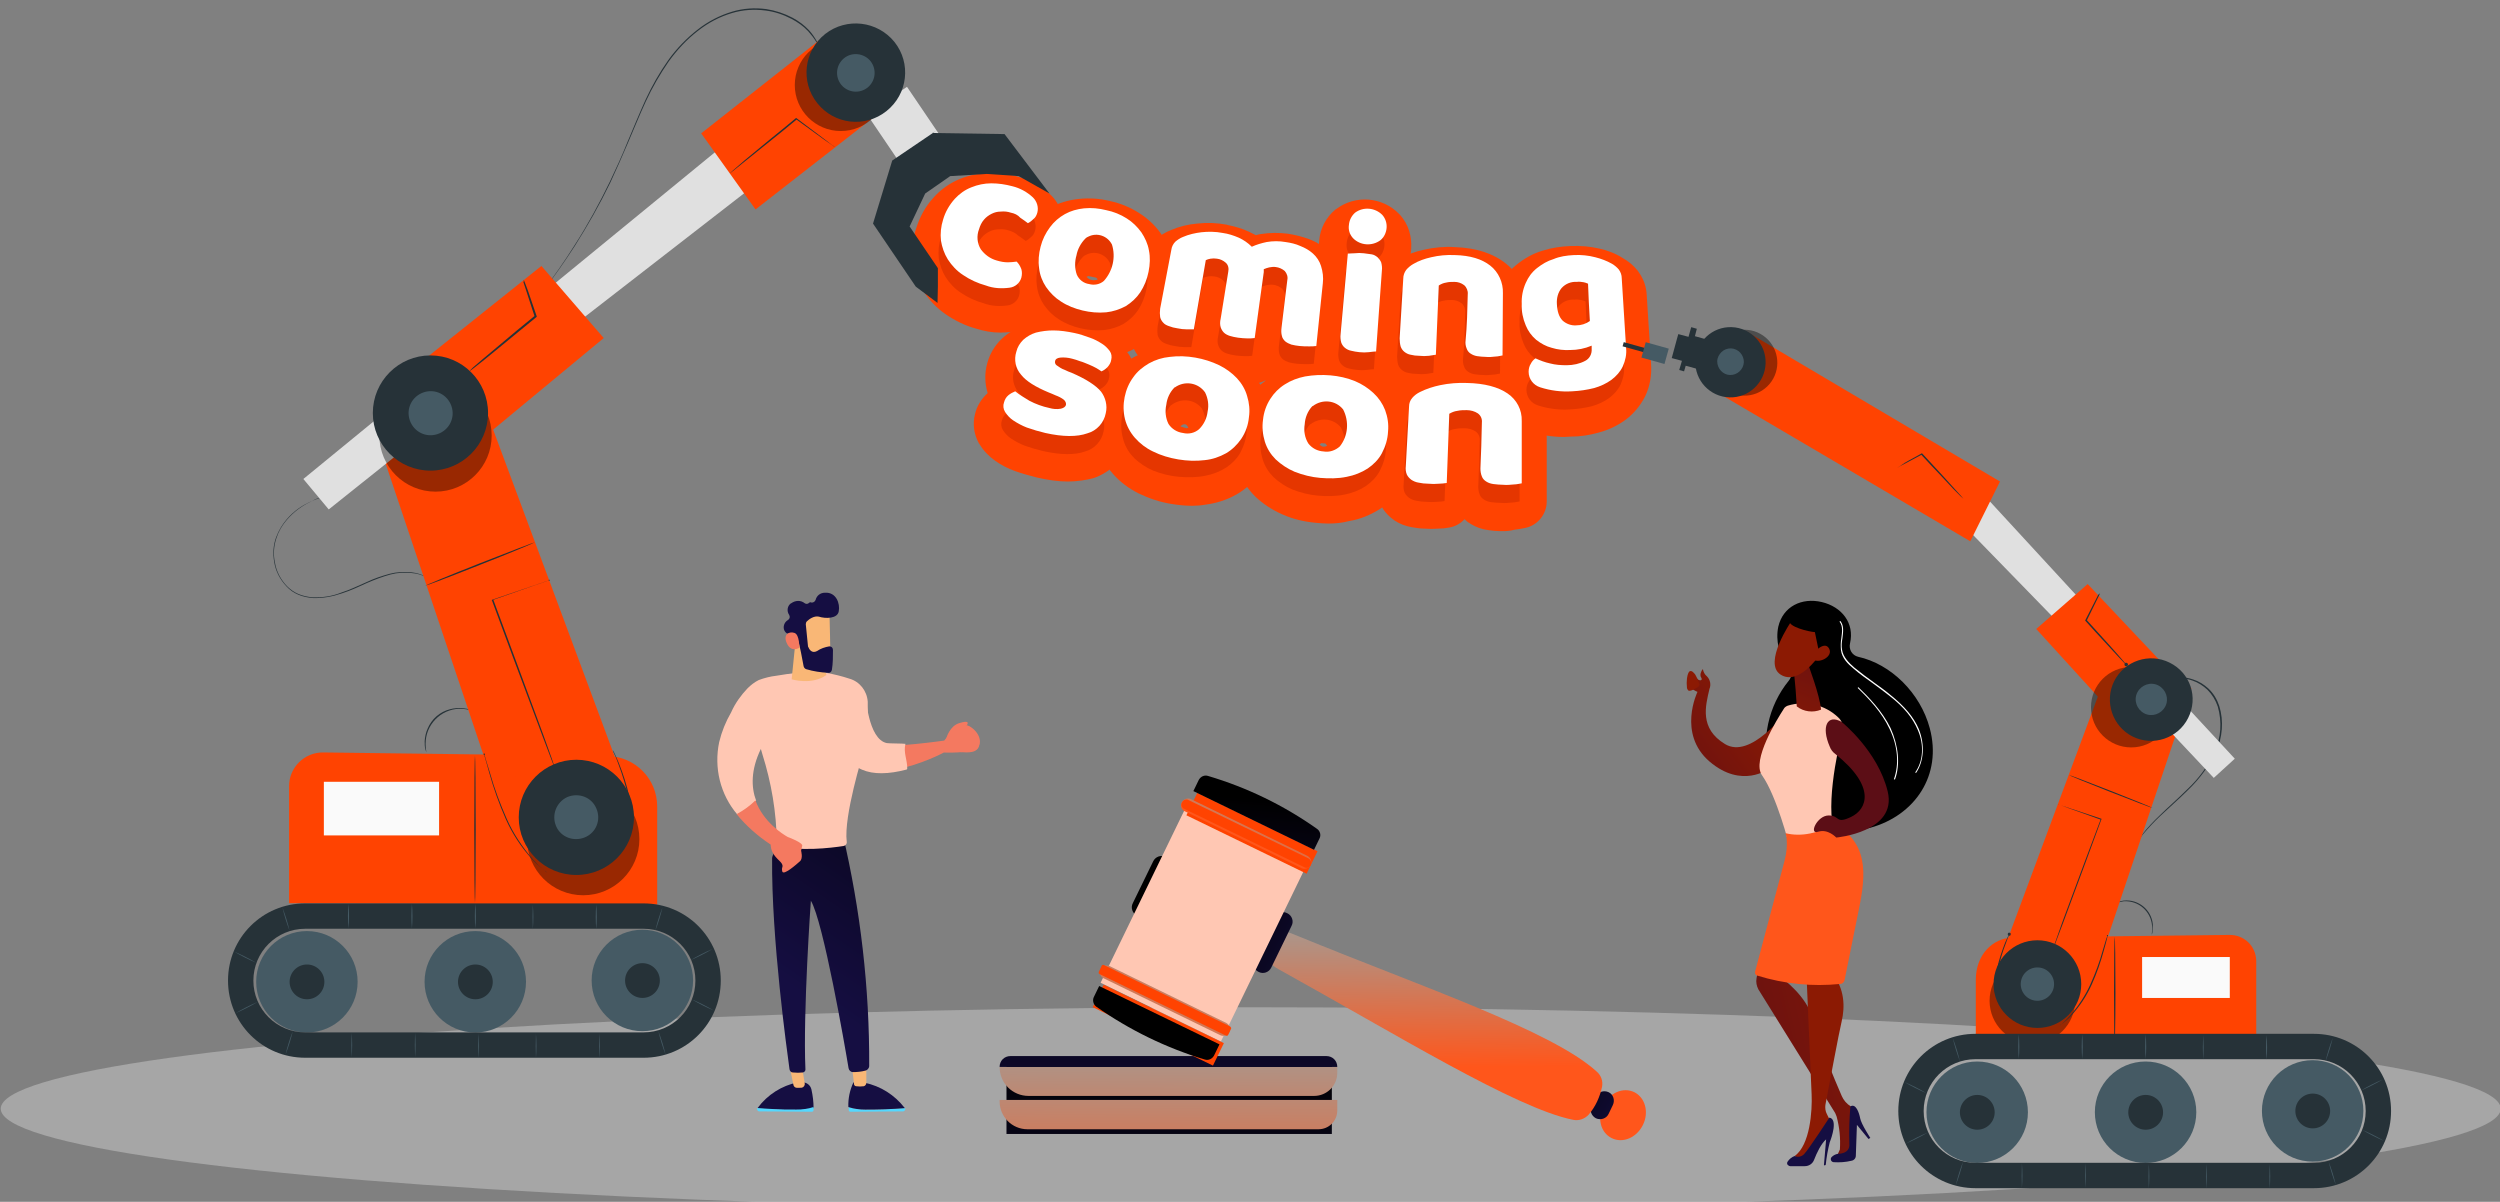 <?xml version="1.0" encoding="utf-8"?>
<!-- Generator: Adobe Illustrator 25.0.0, SVG Export Plug-In . SVG Version: 6.00 Build 0)  -->
<svg version="1.1" id="Layer_1" xmlns="http://www.w3.org/2000/svg" xmlns:xlink="http://www.w3.org/1999/xlink" x="0px" y="0px"
	 viewBox="0 0 690 331.7" style="enable-background:new 0 0 690 331.7;" xml:space="preserve">
<rect x="0" y="0" width="690" height="331.7" fill="#808080" stroke="none"/>
<style type="text/css">
	.st0{fill:#FF4301;}
	.st1{fill:#E53600;}
	.st2{fill:#FFFFFF;}
	.st3{opacity:0.4;fill:#E0E0E0;enable-background:new    ;}
	.st4{fill:url(#Rectangle_3672_2_);}
	.st5{fill:url(#Rectangle_3673_2_);}
	.st6{fill:url(#Rectangle_3674_2_);}
	.st7{fill:url(#Rectangle_3675_2_);}
	.st8{fill:url(#Ellipse_661_2_);}
	.st9{fill:url(#Rectangle_3676_2_);}
	.st10{fill:url(#Path_53089_2_);}
	.st11{fill:url(#Rectangle_3677_2_);}
	.st12{fill:url(#Rectangle_3678_2_);}
	.st13{fill:#FFC7B3;}
	.st14{fill:url(#Path_53090_2_);}
	.st15{fill:url(#Rectangle_3681_2_);}
	.st16{fill:url(#Path_53092_2_);}
	.st17{fill:url(#Rectangle_3683_2_);}
	.st18{fill:url(#Path_53103_2_);}
	.st19{fill:url(#Path_53104_2_);}
	.st20{fill:url(#Path_53110_2_);}
	.st21{fill:url(#Path_53111_2_);}
	.st22{fill:url(#Path_53112_2_);}
	.st23{fill:url(#Path_53113_2_);}
	.st24{fill:url(#Path_53114_2_);}
	.st25{fill:url(#Path_53115_2_);}
	.st26{fill:url(#Path_53116_2_);}
	.st27{fill:url(#Path_53117_2_);}
	.st28{fill:url(#Path_53118_2_);}
	.st29{fill:url(#Path_53120_2_);}
	.st30{fill:url(#Path_53121_2_);}
	.st31{fill:url(#Path_53122_2_);}
	.st32{fill:url(#Path_53123_2_);}
	.st33{fill:url(#Path_53124_2_);}
	.st34{fill:url(#Path_53125_2_);}
	.st35{fill:url(#Path_53126_2_);}
	.st36{fill:url(#Path_53128_2_);}
	.st37{fill:url(#Path_53129_2_);}
	.st38{fill:url(#Path_53130_2_);}
	.st39{fill:url(#Path_53131_2_);}
	.st40{fill:url(#Path_53132_2_);}
	.st41{fill:url(#Path_53133_2_);}
	.st42{fill:url(#Path_53134_2_);}
	.st43{fill:url(#Path_53135_2_);}
	.st44{fill:url(#Path_53136_2_);}
	.st45{fill:url(#Path_53137_2_);}
	.st46{fill:url(#Path_53144_2_);}
	.st47{fill:#263238;}
	.st48{fill:#FAFAFA;}
	.st49{opacity:0.4;enable-background:new    ;}
	.st50{fill:#455A64;}
	.st51{fill:#E0E0E0;}
</style>
<g id="Group_1224">
	<g id="Path_53100">
		<path class="st0" d="M344,120.2c-0.2,2.1-0.9,4.1-2.1,5.9c-1.1,1.6-2.5,3-4.2,4c-1.8,1-3.8,1.7-5.9,1.9c-2.4,0.3-4.9,0.2-7.3-0.2
			c-2.4-0.4-4.8-1.1-7-2.2c-1.9-0.9-3.6-2.2-5-3.8c-1.3-1.5-2.2-3.2-2.7-5.1c-0.5-2-0.5-4.1-0.1-6.1c0.4-2,1.2-3.9,2.4-5.5
			c1.1-1.6,2.6-2.8,4.3-3.8c1.8-1,3.7-1.6,5.8-1.8c2.3-0.3,4.7-0.2,7,0.2c2.3,0.4,4.5,1.1,6.6,2.1c1.8,0.9,3.5,2.1,4.9,3.6
			c1.3,1.4,2.3,3.1,2.8,4.9C344.2,116.2,344.3,118.2,344,120.2z M321.2,116.6c-0.4,1.8-0.2,3.7,0.6,5.3c0.9,1.4,2.4,2.3,4,2.5
			c1.6,0.4,3.3,0,4.5-1.1c1.3-1.3,2.1-3,2.3-4.8c0.4-1.8,0.1-3.7-0.7-5.3c-1.9-2.7-5.6-3.3-8.3-1.4c0,0,0,0-0.1,0
			C322.3,113.1,321.4,114.8,321.2,116.6L321.2,116.6z"/>
		<path class="st0" d="M329,139.6c-1.9,0-3.7-0.2-5.6-0.5c-3.2-0.5-6.2-1.5-9.1-2.9c-2.8-1.4-5.2-3.2-7.2-5.5
			c-2.1-2.4-3.5-5.2-4.3-8.2c-0.8-3.1-0.8-6.3-0.2-9.4c0.6-3,1.8-6,3.6-8.5c1.8-2.5,4.1-4.5,6.7-6c2.7-1.4,5.5-2.3,8.5-2.7
			c3-0.4,6.1-0.3,9.1,0.2c3,0.5,6,1.4,8.7,2.8c2.7,1.3,5,3.1,7,5.2c2.1,2.3,3.6,4.9,4.5,7.8c0.9,3,1.2,6.1,0.7,9.1
			c-0.4,3.1-1.5,6.2-3.2,8.9c-1.7,2.7-4.1,4.9-6.8,6.5c-2.8,1.6-5.7,2.5-8.8,2.9C331.5,139.5,330.2,139.6,329,139.6z M326.1,117.8
			l1.4,0.4c0.2,0,0.3-0.1,0.5-0.2l-0.5-0.7c-0.1-0.1-0.2-0.1-0.4-0.2c-0.2,0-0.5,0-0.7,0.1l-0.6,0.4
			C325.9,117.7,326,117.8,326.1,117.8z"/>
	</g>
	<g id="Group_1222">
		<g id="Path_53093">
			<path class="st0" d="M278.4,63.6c-0.9-0.3-1.8-0.4-2.8-0.3c-0.9,0-1.7,0.2-2.5,0.6c-0.8,0.4-1.5,0.9-2.1,1.6
				c-0.7,0.8-1.1,1.7-1.4,2.7c-0.7,1.8-0.5,3.9,0.5,5.5c1.1,1.5,2.6,2.6,4.4,3.1c1,0.3,2,0.5,3.1,0.5c0.8,0,1.6-0.1,2.4-0.2
				c0.6,0.6,1,1.3,1.3,2.1c0.2,0.7,0.2,1.5,0,2.3c-0.4,1.5-1.7,2.6-3.2,2.8c-2.2,0.3-4.5,0.2-6.6-0.6c-2.2-0.6-4.4-1.6-6.3-2.9
				c-1.7-1.1-3.1-2.6-4.2-4.3c-1-1.6-1.6-3.4-1.9-5.2c-0.2-2,0-3.9,0.6-5.8c0.6-2.1,1.7-4,3.2-5.7c1.3-1.4,2.8-2.5,4.6-3.2
				c1.7-0.7,3.6-1.1,5.5-1.1c2,0,3.9,0.3,5.8,0.8c2.1,0.5,4.1,1.6,5.7,3.1c1.1,1.1,1.6,2.7,1.2,4.2c-0.2,0.7-0.5,1.3-1,1.7
				c-0.5,0.5-1,0.9-1.6,1.2c-0.7-0.5-1.3-1-2.1-1.5C280.3,64.3,279.4,63.9,278.4,63.6L278.4,63.6z"/>
			<path class="st0" d="M276.1,91.8c-2.3,0-4.5-0.4-6.7-1.1c-3-0.8-5.8-2.2-8.3-3.9c-2.5-1.7-4.6-3.9-6.2-6.4
				c-1.6-2.6-2.7-5.5-3-8.5c-0.3-3,0-6.1,1-9c1-3.1,2.5-5.9,4.7-8.3c2-2.3,4.6-4.1,7.3-5.2c2.7-1.1,5.4-1.6,8.3-1.7
				c2.6,0,5.3,0.3,7.8,1.1c3.4,0.8,6.5,2.6,9,5c3,2.9,4.2,7.3,3.2,11.4c-0.5,2-1.6,3.8-3,5.2c-0.9,0.9-2.1,1.8-3.3,2.5
				c-0.1,0.1-0.2,0.1-0.3,0.2c0.8,1.1,1.4,2.3,1.9,3.6c0,0.1,0.1,0.2,0.1,0.3c0.6,2.1,0.6,4.4,0,6.5c-1.2,4.3-4.9,7.5-9.3,8.1
				C278.2,91.7,277.1,91.8,276.1,91.8z M275.9,70.8C275.9,70.8,275.9,70.8,275.9,70.8C275.9,70.8,275.9,70.8,275.9,70.8z
				 M279.4,64.6C279.4,64.6,279.4,64.6,279.4,64.6C279.4,64.6,279.4,64.6,279.4,64.6z"/>
		</g>
		<g id="Path_53094">
			<path class="st0" d="M316.4,79.9c-0.4,2.1-1.2,4-2.3,5.7c-1,1.5-2.4,2.8-4,3.8c-1.7,0.9-3.5,1.5-5.4,1.7c-2.2,0.2-4.4,0-6.5-0.5
				c-2.1-0.5-4.2-1.3-6-2.5c-1.6-1-3-2.4-4.1-4c-1-1.5-1.7-3.3-1.9-5.1c-0.3-2-0.1-4.1,0.4-6c0.5-2,1.4-3.8,2.6-5.4
				c1.1-1.5,2.5-2.7,4.1-3.6c1.6-0.9,3.4-1.4,5.3-1.6c2.1-0.2,4.1,0,6.1,0.5c2,0.4,4,1.2,5.7,2.3c1.6,1,2.9,2.3,4,3.8
				c1,1.5,1.8,3.2,2.1,5C316.8,76,316.8,78,316.4,79.9z M296.5,75.5c-0.5,1.7-0.5,3.6,0.1,5.3c0.6,1.4,1.9,2.4,3.4,2.6
				c1.4,0.4,3,0.1,4.1-0.9c2.4-2.7,3.3-6.5,2.2-10c-1.2-2.4-4.1-3.4-6.5-2.2c-0.3,0.1-0.6,0.3-0.8,0.5
				C297.7,72.1,296.8,73.7,296.5,75.5L296.5,75.5z"/>
			<path class="st0" d="M303,98.7c-2.2,0-4.3-0.3-6.5-0.8c-3-0.7-5.7-1.8-8.3-3.4c-2.5-1.6-4.6-3.6-6.3-6.1
				c-1.7-2.5-2.8-5.4-3.2-8.3c-0.4-3.1-0.2-6.1,0.6-9c0.7-2.9,2-5.6,3.8-8c1.8-2.4,3.9-4.2,6.5-5.7c2.6-1.4,5.3-2.2,8.2-2.5
				c2.9-0.3,5.8-0.1,8.6,0.6c2.8,0.6,5.5,1.7,8,3.3c2.4,1.5,4.5,3.5,6.1,5.8c1.7,2.5,2.8,5.1,3.4,8c0.5,2.9,0.5,5.9-0.1,8.8
				c-0.6,3-1.7,5.8-3.4,8.4c-1.7,2.5-3.9,4.6-6.6,6.1c-2.7,1.5-5.5,2.4-8.5,2.6C304.5,98.6,303.8,98.7,303,98.7z M299.9,76.4
				c0.7,0.9,2,1.2,3.1,0.7c-0.2-0.2-0.3-0.4-0.6-0.5l-2-0.4C300.3,76.3,300.1,76.3,299.9,76.4z"/>
		</g>
		<g id="Path_53095">
			<path class="st0" d="M336.8,69.2c1.5,0.2,3,0.7,4.4,1.3c1.3,0.6,2.5,1.4,3.6,2.5c1.3-0.6,2.7-1,4.1-1.3c1.7-0.3,3.5-0.3,5.2,0
				c1.4,0.2,2.8,0.5,4.1,1.1c1.3,0.5,2.5,1.2,3.5,2.1c1,0.9,1.8,2.1,2.2,3.4c0.5,1.6,0.7,3.2,0.5,4.8c-0.6,5.8-1.2,11.5-1.8,17.3
				c-0.6,0.1-1.3,0.1-1.9,0.1c-0.9,0-1.8,0-2.7-0.1c-0.8-0.1-1.6-0.2-2.3-0.4c-0.6-0.2-1.2-0.5-1.7-0.9c-0.4-0.4-0.8-0.9-0.9-1.5
				c-0.2-0.7-0.2-1.5-0.1-2.3c0.5-4.4,1.1-8.7,1.6-13.1c0.2-0.9-0.1-1.8-0.7-2.5c-0.7-0.6-1.6-1-2.5-1.1c-0.6-0.1-1.2,0-1.8,0.1
				c-0.5,0.1-1,0.3-1.5,0.5c0,0.1,0,0.3,0,0.4c0,0.1,0,0.2,0,0.4c-0.8,6.1-1.7,12.1-2.5,18.2c-0.7,0.1-1.3,0.1-2,0.1
				c-0.9,0-1.7-0.1-2.6-0.2c-0.8-0.1-1.6-0.3-2.3-0.5c-0.6-0.2-1.2-0.5-1.6-0.9c-0.4-0.4-0.7-0.9-0.9-1.5c-0.2-0.7-0.2-1.5,0-2.3
				c0.7-4.3,1.4-8.7,2.1-13c0.2-0.9,0-1.9-0.7-2.5c-0.7-0.6-1.5-1-2.4-1.1c-0.6-0.1-1.2-0.1-1.8,0c-0.5,0.1-0.9,0.2-1.3,0.4
				c-1.1,6.4-2.2,12.7-3.3,19.1c-0.6,0-1.3,0-1.9,0c-0.9,0-1.8-0.1-2.7-0.3c-0.8-0.1-1.5-0.3-2.3-0.6c-0.6-0.2-1.2-0.5-1.6-1
				c-0.4-0.4-0.7-1-0.8-1.5c-0.1-0.7-0.1-1.5,0-2.3c1-5.4,2.1-10.9,3.1-16.3c0.1-0.8,0.5-1.6,1.1-2.2c0.6-0.5,1.3-1,2.1-1.3
				c1.6-0.7,3.4-1.1,5.1-1.3C332.8,68.8,334.8,68.9,336.8,69.2L336.8,69.2z"/>
			<path class="st0" d="M360.3,108.1c-1.1,0-2.1-0.1-3.2-0.2c-1.1-0.1-2.3-0.3-3.4-0.6c-1.7-0.4-3.2-1.2-4.5-2.3
				c-0.9,0.5-1.9,0.8-3,0.9c-0.9,0.1-1.9,0.1-2.8,0.1c-1.1,0-2.3-0.1-3.5-0.3c-1.1-0.2-2.3-0.4-3.4-0.7c-1.6-0.5-3.2-1.3-4.4-2.5
				c-0.9,0.5-1.9,0.7-2.9,0.8c-0.9,0.1-1.9,0.1-2.8,0c-1.2-0.1-2.4-0.2-3.6-0.4c-1.1-0.2-2.2-0.5-3.3-0.9c-1.7-0.6-3.2-1.5-4.4-2.7
				c0,0-0.1-0.1-0.1-0.1c-1.4-1.4-2.4-3.2-2.8-5.1c0-0.1,0-0.1,0-0.2c-0.3-1.7-0.3-3.5,0.1-5.2l3.1-16.1c0.4-2.3,1.5-4.5,3.2-6.2
				c0.1-0.1,0.2-0.2,0.4-0.3c1.2-1.1,2.6-2,4.2-2.6c2.3-1,4.8-1.6,7.3-1.8c2.7-0.3,5.3-0.2,8,0.3c0.1,0,0.2,0,0.3,0.1
				c2.1,0.4,4.1,1,6,1.9c0.6,0.3,1.2,0.6,1.8,0.9c0.4-0.1,0.9-0.2,1.3-0.3c0,0,0.1,0,0.1,0c2.5-0.4,5-0.4,7.4-0.1
				c2,0.3,4,0.8,5.9,1.5c2.1,0.8,4,2,5.7,3.6c2,1.8,3.4,4,4.3,6.4c0,0,0,0.1,0,0.1c0.9,2.6,1.2,5.4,0.8,8.1l-1.8,17.2
				c-0.4,3.4-3,6.2-6.5,6.7c-0.9,0.1-1.9,0.2-2.8,0.2C360.6,108.1,360.5,108.1,360.3,108.1z M330.9,78.3
				C330.9,78.3,330.9,78.3,330.9,78.3C330.9,78.3,330.9,78.3,330.9,78.3z"/>
		</g>
		<g id="Path_53096">
			<path class="st0" d="M371.7,67c0.1-1.3,0.7-2.5,1.7-3.4c2.3-1.7,5.5-1.4,7.5,0.6c0.9,1,1.3,2.3,1.2,3.6c-0.1,1.3-0.7,2.6-1.7,3.4
				c-2.3,1.7-5.6,1.5-7.6-0.6C371.9,69.7,371.5,68.4,371.7,67z M379.2,101.9c-0.4,0-1.1,0.1-2,0.2c-0.9,0.1-1.7,0.1-2.6,0
				c-0.8-0.1-1.6-0.2-2.3-0.4c-0.6-0.1-1.2-0.4-1.7-0.8c-0.5-0.4-0.8-0.9-1-1.4c-0.2-0.7-0.3-1.5-0.2-2.3l2-22.3
				c0.4,0,1-0.1,1.9-0.1c0.8-0.1,1.7-0.1,2.5,0c0.7,0.1,1.5,0.2,2.2,0.3c0.6,0.1,1.1,0.4,1.6,0.8c0.4,0.4,0.8,0.9,1,1.4
				c0.2,0.7,0.3,1.5,0.2,2.3C380.2,87,379.7,94.5,379.2,101.9L379.2,101.9z"/>
			<path class="st0" d="M375.9,109.6c-0.7,0-1.3,0-2-0.1c-1.1-0.1-2.3-0.3-3.4-0.5c-1.7-0.4-3.3-1.2-4.7-2.3c0,0-0.1-0.1-0.1-0.1
				c-1.5-1.3-2.7-2.9-3.3-4.8c0-0.1,0-0.1-0.1-0.2c-0.5-1.7-0.7-3.4-0.5-5.2l2-22.2c0.1-1,0.4-1.9,0.8-2.8c-0.5-1.6-0.7-3.4-0.5-5.1
				c0.3-3.3,1.9-6.3,4.4-8.4c0.1-0.1,0.2-0.2,0.3-0.2c5.3-4,12.8-3.4,17.4,1.4c0.1,0.1,0.2,0.2,0.3,0.3c2.2,2.5,3.2,5.8,3,9.1
				c-0.1,2.2-0.8,4.3-2,6.1c0.1,0.2,0.1,0.3,0.2,0.5c0,0.1,0,0.1,0.1,0.2c0.5,1.6,0.7,3.3,0.5,5.1c-0.5,7.4-1.1,14.8-1.6,22.3
				c0,0.6-0.2,1.2-0.4,1.8c-0.9,2.8-3.4,4.8-6.4,5.1c-0.5,0-1.2,0.1-2.1,0.2C377.1,109.6,376.5,109.6,375.9,109.6z M377.6,67.4
				c0.5,0.1,1,0.2,1.5,0.3c0-0.5-0.1-1-0.3-1.4L377.6,67.4z M376.7,67.3c0.1,0,0.2,0,0.3,0l-0.1-0.1L376.7,67.3z M377.1,67l0.2,0.3
				l1.4-1.2c-0.1-0.1-0.1-0.2-0.2-0.3L377.1,67z M374.6,67.2c0.5,0,1,0,1.5,0.1l-1-1.3C374.9,66.3,374.7,66.7,374.6,67.2z
				 M375.2,65.9l1.2,1.4l0.3-0.3l-1.2-1.4C375.4,65.7,375.3,65.8,375.2,65.9z M376.9,65c-0.4,0-0.8,0.1-1.1,0.4l1.1,1.4l1.3-1.2
				C377.9,65.1,377.4,65,376.9,65z"/>
		</g>
		<g id="Path_53097">
			<path class="st0" d="M404.4,86.2c0.1-0.9-0.3-1.9-1-2.5c-0.8-0.6-1.7-0.9-2.7-0.9c-0.8,0-1.5,0-2.3,0.2c-0.7,0.1-1.4,0.4-2,0.8
				c-0.3,6.4-0.5,12.7-0.8,19.1c-0.6,0.1-1.3,0.2-1.9,0.3c-0.9,0.1-1.8,0.1-2.7,0c-0.8,0-1.6-0.1-2.4-0.3c-0.6-0.1-1.2-0.4-1.7-0.8
				c-0.5-0.4-0.8-0.9-1-1.4c-0.2-0.7-0.3-1.5-0.3-2.3c0.3-5.5,0.7-11,1-16.5c0-0.9,0.3-1.7,0.8-2.4c0.5-0.6,1.2-1.2,1.9-1.6
				c1.5-0.9,3.2-1.5,5-1.9c2.1-0.5,4.3-0.7,6.5-0.6c4.3,0.1,7.5,1.1,9.8,2.9c2.3,1.8,3.6,4.7,3.5,7.6l-0.1,17.2
				c-0.6,0.1-1.3,0.3-1.9,0.3c-0.9,0.1-1.8,0.2-2.7,0.1c-0.8,0-1.6-0.1-2.4-0.2c-0.6-0.1-1.2-0.3-1.8-0.7c-0.5-0.3-0.9-0.8-1.1-1.4
				c-0.3-0.7-0.4-1.5-0.3-2.2C404.2,94.9,404.3,90.5,404.4,86.2z"/>
			<path class="st0" d="M410,111.2c-0.1,0-0.3,0-0.4,0c-1.1,0-2.3-0.1-3.4-0.3c-1.7-0.3-3.4-0.9-4.8-1.9c-0.1,0-0.1-0.1-0.2-0.1
				c-0.2-0.1-0.3-0.2-0.4-0.3c-1,0.8-2.1,1.4-3.4,1.7c-0.9,0.2-1.9,0.3-2.8,0.4c-1.2,0.1-2.4,0.1-3.6,0.1c-1.1,0-2.3-0.2-3.4-0.4
				c-1.7-0.3-3.3-1.1-4.7-2.1c-0.1,0-0.1-0.1-0.2-0.1c-1.6-1.2-2.8-2.9-3.4-4.7c0-0.1-0.1-0.1-0.1-0.2c-0.6-1.7-0.8-3.4-0.6-5.2
				l1-16.3c0.1-2.4,0.9-4.6,2.2-6.5c0.1-0.1,0.2-0.2,0.2-0.3c1.1-1.4,2.4-2.5,4-3.4c2.2-1.3,4.6-2.2,7.1-2.7
				c2.7-0.6,5.6-0.9,8.4-0.7c5.9,0.2,10.6,1.7,14.2,4.6c4.1,3.3,6.4,8.3,6.3,13.6l-0.1,17.1c0,3.5-2.4,6.5-5.8,7.3
				c-0.9,0.2-1.9,0.4-2.8,0.5C412.1,111.1,411,111.2,410,111.2z"/>
		</g>
		<g id="Path_53098">
			<path class="st0" d="M433.8,75.4c2-0.1,4,0.1,5.9,0.6c1.6,0.4,3.2,1,4.6,1.8c0.7,0.4,1.4,1,1.9,1.6c0.5,0.7,0.8,1.5,0.8,2.4
				l1.2,19.2c0.2,1.8-0.2,3.5-0.9,5.1c-0.7,1.5-1.8,2.7-3.1,3.7c-1.5,1.1-3.1,1.8-4.8,2.3c-2,0.5-4,0.8-6.1,0.9
				c-3,0.2-6-0.2-8.8-1.1c-1.9-0.6-3.2-2.3-3.2-4.3c0-0.8,0.2-1.6,0.6-2.2c0.3-0.6,0.7-1.1,1.3-1.5c1.3,0.6,2.6,1.1,4,1.4
				c1.5,0.4,3,0.5,4.6,0.5c1.8,0,3.6-0.4,5.1-1.2c1.2-0.6,1.9-1.9,1.8-3.3l0-0.9c-1.9,0.8-3.9,1.2-5.9,1.2c-1.7,0.1-3.5-0.1-5.1-0.6
				c-1.6-0.4-3-1.2-4.3-2.2c-1.3-1.1-2.3-2.5-2.9-4c-0.8-1.9-1.2-3.9-1.1-5.9c-0.1-2,0.3-4,1.1-5.8c0.7-1.6,1.7-3,3.1-4.1
				c1.4-1.1,2.9-2,4.6-2.5C429.8,75.8,431.8,75.4,433.8,75.4z M437.6,83.2c-0.4-0.2-0.8-0.3-1.2-0.4c-0.6-0.1-1.3-0.2-1.9-0.1
				c-1.6-0.1-3.1,0.5-4.2,1.7c-1,1.2-1.4,2.8-1.3,4.4c0.1,2.1,0.6,3.6,1.6,4.6c1,0.9,2.4,1.4,3.7,1.3c1.4,0,2.7-0.4,3.8-1.2
				C437.9,90,437.8,86.6,437.6,83.2L437.6,83.2z"/>
			<path class="st0" d="M431.6,120.6c-3.2,0-6.4-0.5-9.5-1.6c-4.9-1.6-8.3-6.2-8.4-11.4c0-2.1,0.5-4.2,1.5-6
				c0.1-0.1,0.1-0.2,0.2-0.3c-0.8-1.1-1.5-2.4-2.1-3.6c-1.2-2.8-1.8-5.8-1.7-8.8c-0.1-3,0.5-6,1.7-8.8c1.2-2.7,2.9-5.1,5.1-6.9
				c2.2-1.8,4.6-3.2,7.3-4c2.5-0.8,5.1-1.2,7.8-1.3c2.7-0.1,5.3,0.1,7.9,0.7c2.3,0.5,4.6,1.4,6.6,2.7c1.4,0.8,2.8,1.9,3.9,3.3
				c0.1,0.1,0.2,0.2,0.3,0.4c1.4,1.9,2.2,4.1,2.3,6.5l1.2,19c0.2,3-0.3,6.1-1.6,8.8c0,0.1-0.1,0.1-0.1,0.2c-1.3,2.5-3.1,4.7-5.4,6.4
				c-2.2,1.6-4.7,2.8-7.4,3.5c-2.5,0.7-5,1.1-7.6,1.1C433,120.5,432.3,120.6,431.6,120.6z"/>
		</g>
		<g id="Path_53099">
			<path class="st0" d="M304.6,119c-0.5,2.7-2.5,4.9-5.1,5.6c-2.8,1-6.7,1-11.6-0.1c-1.7-0.4-3.4-0.9-5.1-1.5
				c-1.3-0.5-2.6-1.2-3.8-2c-0.9-0.6-1.6-1.4-2.2-2.3c-0.5-0.8-0.6-1.8-0.3-2.6c0.2-0.8,0.6-1.5,1.2-2c0.6-0.5,1.2-0.8,1.9-1.1
				c1.2,1,2.6,1.8,3.9,2.6c1.7,0.9,3.6,1.6,5.5,2c1,0.3,2.1,0.4,3.2,0.2c0.8-0.2,1.2-0.5,1.4-1c0.1-0.5-0.1-1-0.5-1.4
				c-0.7-0.6-1.6-1-2.4-1.3c-0.6-0.3-1.2-0.5-1.9-0.8c-3.6-1.5-6.2-3.1-7.6-4.9c-1.5-1.7-2-4.1-1.3-6.3c0.3-1.3,1-2.4,1.9-3.3
				c1-0.9,2.2-1.6,3.5-2c1.6-0.4,3.2-0.6,4.8-0.6c1.9,0,3.9,0.3,5.8,0.7c1.5,0.3,2.9,0.8,4.3,1.3c1.2,0.4,2.3,1,3.4,1.7
				c0.8,0.5,1.5,1.2,2.1,2c0.5,0.7,0.6,1.6,0.4,2.4c-0.1,0.8-0.5,1.4-1,2c-0.5,0.5-1,0.9-1.7,1.2c-0.4-0.3-0.9-0.6-1.4-0.9
				c-0.6-0.3-1.3-0.7-2.1-1c-0.8-0.3-1.6-0.7-2.4-0.9c-0.7-0.3-1.5-0.5-2.2-0.7c-1.1-0.3-2.2-0.4-3.3-0.3c-0.8,0.1-1.3,0.4-1.4,1
				c-0.1,0.4,0.1,0.9,0.4,1.1c0.7,0.5,1.4,1,2.3,1.3c0.6,0.3,1.3,0.6,1.9,0.8c3.9,1.7,6.6,3.4,8.1,5.2
				C304.5,114.7,305.1,116.9,304.6,119L304.6,119z"/>
			<path class="st0" d="M294.7,132.9c-2.6,0-5.4-0.4-8.5-1.1c-2-0.5-4.1-1.1-6.1-1.8c-1.9-0.7-3.7-1.6-5.4-2.8
				c-1.7-1.2-3.3-2.8-4.4-4.7c0,0,0-0.1-0.1-0.1c-1.4-2.5-1.8-5.4-1.1-8.1c0.5-2.2,1.8-4.3,3.5-5.8c-0.8-2.6-0.9-5.5-0.1-8.3
				c0.7-2.6,2.1-4.9,4-6.7c1.9-1.8,4.2-3.1,6.7-3.7c2.3-0.6,4.6-0.9,6.9-0.9c2.4,0,4.9,0.4,7.3,0.9c1.7,0.4,3.5,0.9,5.2,1.5
				c1.6,0.6,3.3,1.4,4.8,2.4c1.7,1.1,3.2,2.6,4.3,4.3c1.5,2.4,2,5.2,1.5,8c-0.4,2-1.3,3.8-2.6,5.4c1.4,2.8,1.8,6.1,1.2,9.3
				c-1,5.3-4.9,9.6-10.1,11.3C299.7,132.5,297.3,132.9,294.7,132.9z"/>
		</g>
		<g id="Path_53101">
			<path class="st0" d="M382.5,124c-0.1,2.1-0.7,4.1-1.7,6c-0.9,1.7-2.3,3.1-3.9,4.2c-1.7,1.1-3.7,1.9-5.8,2.3
				c-2.4,0.5-4.9,0.5-7.3,0.3c-2.4-0.2-4.8-0.8-7.1-1.7c-1.9-0.8-3.7-2-5.2-3.4c-1.4-1.4-2.4-3-3-4.9c-0.6-2-0.8-4-0.5-6.1
				c0.2-2,0.9-4,2-5.7c1-1.6,2.4-3,4-4c1.7-1.1,3.6-1.8,5.6-2.2c2.3-0.4,4.6-0.5,7-0.3c2.3,0.2,4.6,0.7,6.8,1.6
				c1.9,0.8,3.6,1.9,5.1,3.3c1.4,1.3,2.5,2.9,3.2,4.7C382.4,120,382.7,122,382.5,124z M359.5,122.1c-0.3,1.8,0,3.7,1,5.3
				c1,1.3,2.5,2.1,4.2,2.2c1.6,0.3,3.3-0.3,4.5-1.4c2.3-2.9,2.6-6.9,0.9-10.2c-2.1-2.6-5.8-2.9-8.4-0.9c0,0,0,0-0.1,0
				C360.3,118.5,359.6,120.2,359.5,122.1L359.5,122.1z"/>
			<path class="st0" d="M366.6,144.5c-1.1,0-2.3-0.1-3.4-0.2c-3.2-0.3-6.3-1-9.2-2.3c-2.8-1.2-5.4-2.9-7.6-5
				c-2.2-2.2-3.9-4.9-4.9-7.9c-1-3.1-1.3-6.3-0.8-9.4c0.4-3.1,1.4-6.1,3-8.7c1.6-2.6,3.8-4.8,6.3-6.4c2.6-1.6,5.3-2.7,8.2-3.3
				c3-0.6,6.1-0.7,9.1-0.4c3.1,0.3,6.1,1,8.9,2.2c2.7,1.1,5.2,2.7,7.4,4.7c2.2,2.1,3.9,4.7,5,7.5c1.1,2.9,1.6,6,1.3,9.1
				c-0.2,3.2-1.1,6.3-2.6,9.1c-1.6,2.8-3.7,5.2-6.3,6.9c-2.7,1.7-5.5,2.9-8.6,3.4C370.6,144.3,368.6,144.5,366.6,144.5z
				 M364.7,122.3l-0.5,0.4c0.3,0.3,0.6,0.5,1,0.6c0.4,0,0.8-0.1,1.1-0.3l-0.5-0.6L364.7,122.3z"/>
		</g>
		<g id="Path_53102">
			<path class="st0" d="M408.4,121.6c0.1-1-0.3-1.9-1.1-2.5c-0.9-0.6-2-0.9-3.1-0.9c-0.9,0-1.7,0-2.6,0.2c-0.8,0.1-1.5,0.4-2.2,0.8
				c-0.2,6.4-0.5,12.7-0.7,19.1c-0.7,0.1-1.4,0.2-2.1,0.2c-1,0.1-2,0.1-3,0c-0.9,0-1.8-0.1-2.7-0.3c-0.7-0.1-1.4-0.4-2-0.8
				c-0.5-0.4-0.9-0.8-1.2-1.4c-0.3-0.7-0.4-1.5-0.3-2.3c0.3-5.5,0.6-11,0.9-16.5c0-0.9,0.3-1.7,0.9-2.4c0.6-0.7,1.3-1.2,2.1-1.6
				c1.8-0.9,3.7-1.5,5.6-1.9c2.4-0.5,4.9-0.7,7.4-0.6c4.8,0.1,8.6,1.1,11.2,2.9c2.5,1.7,4,4.5,3.9,7.6c0,5.7,0,11.5,0,17.2
				c-0.7,0.1-1.4,0.3-2.1,0.3c-1,0.1-2,0.2-3,0.1c-0.9,0-1.8-0.1-2.7-0.2c-0.7-0.1-1.4-0.3-2-0.7c-0.5-0.3-1-0.8-1.2-1.4
				c-0.3-0.7-0.4-1.5-0.4-2.2C408.2,130.2,408.3,125.9,408.4,121.6z"/>
			<path class="st0" d="M414.7,146.6c-0.1,0-0.2,0-0.4,0c-1.2,0-2.4-0.1-3.6-0.3c-1.7-0.2-3.3-0.8-4.8-1.7c0,0-0.1,0-0.1-0.1
				c-0.6-0.3-1.1-0.7-1.6-1.2c-1.1,1.2-2.5,2-4.2,2.3c-1,0.2-2,0.3-3,0.3c-1.3,0.1-2.6,0.1-3.8,0c-1.2,0-2.4-0.2-3.6-0.4
				c-1.7-0.3-3.3-0.9-4.8-1.9c0,0-0.1-0.1-0.1-0.1c-1.7-1.2-3-2.7-3.8-4.6c0-0.1-0.1-0.2-0.1-0.3c-0.7-1.8-1-3.7-0.8-5.5l0.9-16.3
				c0.1-2.5,1-5,2.6-6.9c0.1-0.1,0.2-0.2,0.3-0.3c1.2-1.3,2.6-2.4,4.2-3.2c2.4-1.2,5-2.1,7.6-2.6c2.9-0.6,6-0.8,9-0.7
				c6.3,0.2,11.3,1.6,15.1,4.2c4.7,3.1,7.3,8.3,7.2,13.9l0,17.2c0,3.5-2.5,6.6-5.9,7.3c-1,0.2-2,0.4-3,0.5
				C417,146.5,415.8,146.6,414.7,146.6z"/>
		</g>
	</g>
</g>
<g id="Group_1221">
	<g id="Path_53093-2">
		<path class="st1" d="M278.4,63.6c-0.9-0.3-1.8-0.4-2.8-0.3c-0.9,0-1.7,0.2-2.5,0.6c-0.8,0.4-1.5,0.9-2.1,1.6
			c-0.7,0.8-1.1,1.7-1.4,2.7c-0.7,1.8-0.5,3.9,0.5,5.5c1.1,1.5,2.6,2.6,4.4,3.1c1,0.3,2,0.5,3.1,0.5c0.8,0,1.6-0.1,2.4-0.2
			c0.6,0.6,1,1.3,1.3,2.1c0.2,0.7,0.2,1.5,0,2.3c-0.4,1.5-1.7,2.6-3.2,2.8c-2.2,0.3-4.5,0.2-6.6-0.6c-2.2-0.6-4.4-1.6-6.3-2.9
			c-1.7-1.1-3.1-2.6-4.2-4.3c-1-1.6-1.6-3.4-1.9-5.2c-0.2-2,0-3.9,0.6-5.8c0.6-2.1,1.7-4,3.2-5.7c1.3-1.4,2.8-2.5,4.6-3.2
			c1.7-0.7,3.6-1.1,5.5-1.1c2,0,3.9,0.3,5.8,0.8c2.1,0.5,4.1,1.6,5.7,3.1c1.1,1.1,1.6,2.7,1.2,4.2c-0.2,0.7-0.5,1.3-1,1.7
			c-0.5,0.5-1,0.9-1.6,1.2c-0.7-0.5-1.3-1-2.1-1.5C280.3,64.3,279.4,63.9,278.4,63.6L278.4,63.6z"/>
	</g>
	<g id="Path_53094-2">
		<path class="st1" d="M316.4,79.9c-0.4,2.1-1.2,4-2.3,5.7c-1,1.5-2.4,2.8-4,3.8c-1.7,0.9-3.5,1.5-5.4,1.7c-2.2,0.2-4.4,0-6.5-0.5
			c-2.1-0.5-4.2-1.3-6-2.5c-1.6-1-3-2.4-4.1-4c-1-1.5-1.7-3.3-1.9-5.1c-0.3-2-0.1-4.1,0.4-6c0.5-2,1.4-3.8,2.6-5.4
			c1.1-1.5,2.5-2.7,4.1-3.6c1.6-0.9,3.4-1.4,5.3-1.6c2.1-0.2,4.1,0,6.1,0.5c2,0.4,4,1.2,5.7,2.3c1.6,1,2.9,2.3,4,3.8
			c1,1.5,1.8,3.2,2.1,5C316.8,76,316.8,78,316.4,79.9z M296.5,75.5c-0.5,1.7-0.5,3.6,0.1,5.3c0.6,1.4,1.9,2.4,3.4,2.6
			c1.4,0.4,3,0.1,4.1-0.9c2.4-2.7,3.3-6.5,2.2-10c-1.2-2.4-4.1-3.4-6.5-2.2c-0.3,0.1-0.6,0.3-0.8,0.5
			C297.7,72.1,296.8,73.7,296.5,75.5L296.5,75.5z"/>
	</g>
	<g id="Path_53095-2">
		<path class="st1" d="M336.8,69.2c1.5,0.2,3,0.7,4.4,1.3c1.3,0.6,2.5,1.4,3.6,2.5c1.3-0.6,2.7-1,4.1-1.3c1.7-0.3,3.5-0.3,5.2,0
			c1.4,0.2,2.8,0.5,4.1,1.1c1.3,0.5,2.5,1.2,3.5,2.1c1,0.9,1.8,2.1,2.2,3.4c0.5,1.6,0.7,3.2,0.5,4.8c-0.6,5.8-1.2,11.5-1.8,17.3
			c-0.6,0.1-1.3,0.1-1.9,0.1c-0.9,0-1.8,0-2.7-0.1c-0.8-0.1-1.6-0.2-2.3-0.4c-0.6-0.2-1.2-0.5-1.7-0.9c-0.4-0.4-0.8-0.9-0.9-1.5
			c-0.2-0.7-0.2-1.5-0.1-2.3c0.5-4.4,1.1-8.7,1.6-13.1c0.2-0.9-0.1-1.8-0.7-2.5c-0.7-0.6-1.6-1-2.5-1.1c-0.6-0.1-1.2,0-1.8,0.1
			c-0.5,0.1-1,0.3-1.5,0.5c0,0.1,0,0.3,0,0.4c0,0.1,0,0.2,0,0.4c-0.8,6.1-1.7,12.1-2.5,18.2c-0.7,0.1-1.3,0.1-2,0.1
			c-0.9,0-1.7-0.1-2.6-0.2c-0.8-0.1-1.6-0.3-2.3-0.5c-0.6-0.2-1.2-0.5-1.6-0.9c-0.4-0.4-0.7-0.9-0.9-1.5c-0.2-0.7-0.2-1.5,0-2.3
			c0.7-4.3,1.4-8.7,2.1-13c0.2-0.9,0-1.9-0.7-2.5c-0.7-0.6-1.5-1-2.4-1.1c-0.6-0.1-1.2-0.1-1.8,0c-0.5,0.1-0.9,0.2-1.3,0.4
			c-1.1,6.4-2.2,12.7-3.3,19.1c-0.6,0-1.3,0-1.9,0c-0.9,0-1.8-0.1-2.7-0.3c-0.8-0.1-1.5-0.3-2.3-0.6c-0.6-0.2-1.2-0.5-1.6-1
			c-0.4-0.4-0.7-1-0.8-1.5c-0.1-0.7-0.1-1.5,0-2.3c1-5.4,2.1-10.9,3.1-16.3c0.1-0.8,0.5-1.6,1.1-2.2c0.6-0.5,1.3-1,2.1-1.3
			c1.6-0.7,3.4-1.1,5.1-1.3C332.8,68.8,334.8,68.9,336.8,69.2L336.8,69.2z"/>
	</g>
	<g id="Path_53096-2">
		<path class="st1" d="M371.7,67c0.1-1.3,0.7-2.5,1.7-3.4c2.3-1.7,5.5-1.4,7.5,0.6c0.9,1,1.3,2.3,1.2,3.6c-0.1,1.3-0.7,2.6-1.7,3.4
			c-2.3,1.7-5.6,1.5-7.6-0.6C371.9,69.7,371.5,68.4,371.7,67z M379.2,101.9c-0.4,0-1.1,0.1-2,0.2c-0.9,0.1-1.7,0.1-2.6,0
			c-0.8-0.1-1.6-0.2-2.3-0.4c-0.6-0.1-1.2-0.4-1.7-0.8c-0.5-0.4-0.8-0.9-1-1.4c-0.2-0.7-0.3-1.5-0.2-2.3l2-22.3c0.4,0,1-0.1,1.9-0.1
			c0.8-0.1,1.7-0.1,2.5,0c0.7,0.1,1.5,0.2,2.2,0.3c0.6,0.1,1.1,0.4,1.6,0.8c0.4,0.4,0.8,0.9,1,1.4c0.2,0.7,0.3,1.5,0.2,2.3
			C380.2,87,379.7,94.5,379.2,101.9L379.2,101.9z"/>
	</g>
	<g id="Path_53097-2">
		<path class="st1" d="M404.4,86.2c0.1-0.9-0.3-1.9-1-2.5c-0.8-0.6-1.7-0.9-2.7-0.9c-0.8,0-1.5,0-2.3,0.2c-0.7,0.1-1.4,0.4-2,0.8
			c-0.3,6.4-0.5,12.7-0.8,19.1c-0.6,0.1-1.3,0.2-1.9,0.3c-0.9,0.1-1.8,0.1-2.7,0c-0.8,0-1.6-0.1-2.4-0.3c-0.6-0.1-1.2-0.4-1.7-0.8
			c-0.5-0.4-0.8-0.9-1-1.4c-0.2-0.7-0.3-1.5-0.3-2.3c0.3-5.5,0.7-11,1-16.5c0-0.9,0.3-1.7,0.8-2.4c0.5-0.6,1.2-1.2,1.9-1.6
			c1.5-0.9,3.2-1.5,5-1.9c2.1-0.5,4.3-0.7,6.5-0.6c4.3,0.1,7.5,1.1,9.8,2.9c2.3,1.8,3.6,4.7,3.5,7.6l-0.1,17.2
			c-0.6,0.1-1.3,0.3-1.9,0.3c-0.9,0.1-1.8,0.2-2.7,0.1c-0.8,0-1.6-0.1-2.4-0.2c-0.6-0.1-1.2-0.3-1.8-0.7c-0.5-0.3-0.9-0.8-1.1-1.4
			c-0.3-0.7-0.4-1.5-0.3-2.2C404.2,94.9,404.3,90.5,404.4,86.2z"/>
	</g>
	<g id="Path_53098-2">
		<path class="st1" d="M433.8,75.4c2-0.1,4,0.1,5.9,0.6c1.6,0.4,3.2,1,4.6,1.8c0.7,0.4,1.4,1,1.9,1.6c0.5,0.7,0.8,1.5,0.8,2.4
			l1.2,19.2c0.2,1.8-0.2,3.5-0.9,5.1c-0.7,1.5-1.8,2.7-3.1,3.7c-1.5,1.1-3.1,1.8-4.8,2.3c-2,0.5-4,0.8-6.1,0.9c-3,0.2-6-0.2-8.8-1.1
			c-1.9-0.6-3.2-2.3-3.2-4.3c0-0.8,0.2-1.6,0.6-2.2c0.3-0.6,0.7-1.1,1.3-1.5c1.3,0.6,2.6,1.1,4,1.4c1.5,0.4,3,0.5,4.6,0.5
			c1.8,0,3.6-0.4,5.1-1.2c1.2-0.6,1.9-1.9,1.8-3.3l0-0.9c-1.9,0.8-3.9,1.2-5.9,1.2c-1.7,0.1-3.5-0.1-5.1-0.6c-1.6-0.4-3-1.2-4.3-2.2
			c-1.3-1.1-2.3-2.5-2.9-4c-0.8-1.9-1.2-3.9-1.1-5.9c-0.1-2,0.3-4,1.1-5.8c0.7-1.6,1.7-3,3.1-4.1c1.4-1.1,2.9-2,4.6-2.5
			C429.8,75.8,431.8,75.4,433.8,75.4z M437.6,83.2c-0.4-0.2-0.8-0.3-1.2-0.4c-0.6-0.1-1.3-0.2-1.9-0.1c-1.6-0.1-3.1,0.5-4.2,1.7
			c-1,1.2-1.4,2.8-1.3,4.4c0.1,2.1,0.6,3.6,1.6,4.6c1,0.9,2.4,1.4,3.7,1.3c1.4,0,2.7-0.4,3.8-1.2C437.9,90,437.8,86.6,437.6,83.2
			L437.6,83.2z"/>
	</g>
	<g id="Path_53099-2">
		<path class="st1" d="M304.6,119c-0.5,2.7-2.5,4.9-5.1,5.6c-2.8,1-6.7,1-11.6-0.1c-1.7-0.4-3.4-0.9-5.1-1.5c-1.3-0.5-2.6-1.2-3.8-2
			c-0.9-0.6-1.6-1.4-2.2-2.3c-0.5-0.8-0.6-1.8-0.3-2.6c0.2-0.8,0.6-1.5,1.2-2c0.6-0.5,1.2-0.8,1.9-1.1c1.2,1,2.6,1.8,3.9,2.6
			c1.7,0.9,3.6,1.6,5.5,2c1,0.3,2.1,0.4,3.2,0.2c0.8-0.2,1.2-0.5,1.4-1c0.1-0.5-0.1-1-0.5-1.4c-0.7-0.6-1.6-1-2.4-1.3
			c-0.6-0.3-1.2-0.5-1.9-0.8c-3.6-1.5-6.2-3.1-7.6-4.9c-1.5-1.7-2-4.1-1.3-6.3c0.3-1.3,1-2.4,1.9-3.3c1-0.9,2.2-1.6,3.5-2
			c1.6-0.4,3.2-0.6,4.8-0.6c1.9,0,3.9,0.3,5.8,0.7c1.5,0.3,2.9,0.8,4.3,1.3c1.2,0.4,2.3,1,3.4,1.7c0.8,0.5,1.5,1.2,2.1,2
			c0.5,0.7,0.6,1.6,0.4,2.4c-0.1,0.8-0.5,1.4-1,2c-0.5,0.5-1,0.9-1.7,1.2c-0.4-0.3-0.9-0.6-1.4-0.9c-0.6-0.3-1.3-0.7-2.1-1
			c-0.8-0.3-1.6-0.7-2.4-0.9c-0.7-0.3-1.5-0.5-2.2-0.7c-1.1-0.3-2.2-0.4-3.3-0.3c-0.8,0.1-1.3,0.4-1.4,1c-0.1,0.4,0.1,0.9,0.4,1.1
			c0.7,0.5,1.4,1,2.3,1.3c0.6,0.3,1.3,0.6,1.9,0.8c3.9,1.7,6.6,3.4,8.1,5.2C304.5,114.7,305.1,116.9,304.6,119L304.6,119z"/>
	</g>
	<g id="Path_53101-2">
		<path class="st1" d="M382.5,124c-0.1,2.1-0.7,4.1-1.7,6c-0.9,1.7-2.3,3.1-3.9,4.2c-1.7,1.1-3.7,1.9-5.8,2.3
			c-2.4,0.5-4.9,0.5-7.3,0.3c-2.4-0.2-4.8-0.8-7.1-1.7c-1.9-0.8-3.7-2-5.2-3.4c-1.4-1.4-2.4-3-3-4.9c-0.6-2-0.8-4-0.5-6.1
			c0.2-2,0.9-4,2-5.7c1-1.6,2.4-3,4-4c1.7-1.1,3.6-1.8,5.6-2.2c2.3-0.4,4.6-0.5,7-0.3c2.3,0.2,4.6,0.7,6.8,1.6
			c1.9,0.8,3.6,1.9,5.1,3.3c1.4,1.3,2.5,2.9,3.2,4.7C382.4,120,382.7,122,382.5,124z M359.5,122.1c-0.3,1.8,0,3.7,1,5.3
			c1,1.3,2.5,2.1,4.2,2.2c1.6,0.3,3.3-0.3,4.5-1.4c2.3-2.9,2.6-6.9,0.9-10.2c-2.1-2.6-5.8-2.9-8.4-0.9c0,0,0,0-0.1,0
			C360.3,118.5,359.6,120.2,359.5,122.1L359.5,122.1z"/>
	</g>
	<g id="Path_53102-2">
		<path class="st1" d="M408.4,121.6c0.1-1-0.3-1.9-1.1-2.5c-0.9-0.6-2-0.9-3.1-0.9c-0.9,0-1.7,0-2.6,0.2c-0.8,0.1-1.5,0.4-2.2,0.8
			c-0.2,6.4-0.5,12.7-0.7,19.1c-0.7,0.1-1.4,0.2-2.1,0.2c-1,0.1-2,0.1-3,0c-0.9,0-1.8-0.1-2.7-0.3c-0.7-0.1-1.4-0.4-2-0.8
			c-0.5-0.4-0.9-0.8-1.2-1.4c-0.3-0.7-0.4-1.5-0.3-2.3c0.3-5.5,0.6-11,0.9-16.5c0-0.9,0.3-1.7,0.9-2.4c0.6-0.7,1.3-1.2,2.1-1.6
			c1.8-0.9,3.7-1.5,5.6-1.9c2.4-0.5,4.9-0.7,7.4-0.6c4.8,0.1,8.6,1.1,11.2,2.9c2.5,1.7,4,4.5,3.9,7.6c0,5.7,0,11.5,0,17.2
			c-0.7,0.1-1.4,0.3-2.1,0.3c-1,0.1-2,0.2-3,0.1c-0.9,0-1.8-0.1-2.7-0.2c-0.7-0.1-1.4-0.3-2-0.7c-0.5-0.3-1-0.8-1.2-1.4
			c-0.3-0.7-0.4-1.5-0.4-2.2C408.2,130.2,408.3,125.9,408.4,121.6z"/>
	</g>
	<g id="Path_53101-2_1_">
		<path class="st1" d="M344.1,118.8c-0.1,2.1-0.7,4.1-1.7,6c-0.9,1.7-2.3,3.1-3.9,4.2c-1.7,1.1-3.7,1.9-5.8,2.3
			c-2.4,0.5-4.9,0.5-7.3,0.3c-2.4-0.2-4.8-0.8-7.1-1.7c-1.9-0.8-3.7-2-5.2-3.4c-1.4-1.4-2.4-3-3-4.9c-0.6-2-0.8-4-0.5-6.1
			c0.2-2,0.9-4,2-5.7c1-1.6,2.4-3,4-4c1.7-1.1,3.6-1.8,5.6-2.2c2.3-0.4,4.6-0.5,7-0.3c2.3,0.2,4.6,0.7,6.8,1.6
			c1.9,0.8,3.6,1.9,5.1,3.3c1.4,1.3,2.5,2.9,3.2,4.7C344,114.8,344.3,116.8,344.1,118.8z M321.1,116.8c-0.3,1.8,0,3.7,1,5.3
			c1,1.3,2.5,2.1,4.2,2.2c1.6,0.3,3.3-0.3,4.5-1.4c2.3-2.9,2.6-6.9,0.9-10.2c-2.1-2.6-5.8-2.9-8.4-0.9c0,0,0,0-0.1,0
			C321.9,113.3,321.2,115,321.1,116.8L321.1,116.8z"/>
	</g>
</g>
<g id="Group_1223" transform="translate(0 -5)">
	<g id="Path_53100-2">
		<path class="st2" d="M344.7,120.2c-0.2,2.1-0.9,4.1-2.1,5.9c-1.1,1.6-2.5,3-4.2,4c-1.8,1-3.8,1.7-5.9,1.9
			c-2.4,0.3-4.9,0.2-7.3-0.2c-2.4-0.4-4.8-1.1-7-2.2c-1.9-0.9-3.6-2.2-5-3.8c-1.3-1.5-2.2-3.2-2.7-5.1c-0.5-2-0.5-4.1-0.1-6.1
			c0.4-2,1.2-3.9,2.4-5.5c1.1-1.6,2.6-2.8,4.3-3.8c1.8-1,3.7-1.6,5.8-1.8c2.3-0.3,4.7-0.2,7,0.2c2.3,0.4,4.5,1.1,6.6,2.1
			c1.8,0.9,3.5,2.1,4.9,3.6c1.3,1.4,2.3,3.1,2.8,4.9C344.8,116.2,345,118.2,344.7,120.2z M321.9,116.7c-0.4,1.8-0.2,3.7,0.6,5.3
			c0.9,1.4,2.4,2.3,4,2.5c1.6,0.4,3.3,0,4.5-1.1c1.3-1.3,2.1-3,2.3-4.8c0.4-1.8,0.1-3.7-0.7-5.3c-1.9-2.7-5.6-3.3-8.3-1.4
			c0,0,0,0-0.1,0C322.9,113.2,322.1,114.9,321.9,116.7L321.9,116.7z"/>
	</g>
	<g id="Group_1222-2">
		<g id="Path_53093-3">
			<path class="st2" d="M279,63.7c-0.9-0.3-1.8-0.4-2.8-0.3c-0.9,0-1.7,0.2-2.5,0.6c-0.8,0.4-1.5,0.9-2.1,1.6
				c-0.7,0.8-1.1,1.7-1.4,2.7c-0.7,1.8-0.5,3.9,0.5,5.5c1.1,1.5,2.6,2.6,4.4,3.1c1,0.3,2,0.5,3.1,0.5c0.8,0,1.6-0.1,2.4-0.2
				c0.6,0.6,1,1.3,1.3,2.1c0.2,0.7,0.2,1.5,0,2.3c-0.4,1.5-1.7,2.6-3.2,2.8c-2.2,0.3-4.5,0.2-6.6-0.6c-2.2-0.6-4.4-1.6-6.3-2.9
				c-1.7-1.1-3.1-2.6-4.2-4.3c-1-1.6-1.6-3.4-1.9-5.2c-0.2-2,0-3.9,0.6-5.8c0.6-2.1,1.7-4,3.2-5.7c1.3-1.4,2.8-2.5,4.6-3.2
				c1.7-0.7,3.6-1.1,5.5-1.1c2,0,3.9,0.3,5.8,0.8c2.1,0.5,4.1,1.6,5.7,3.1c1.1,1.1,1.6,2.7,1.2,4.2c-0.2,0.7-0.5,1.3-1,1.7
				c-0.5,0.5-1,0.9-1.6,1.2c-0.7-0.5-1.3-1-2.1-1.5C280.9,64.3,280,63.9,279,63.7L279,63.7z"/>
		</g>
		<g id="Path_53094-3">
			<path class="st2" d="M317,80c-0.4,2.1-1.2,4-2.3,5.7c-1,1.5-2.4,2.8-4,3.8c-1.7,0.9-3.5,1.5-5.4,1.7c-2.2,0.2-4.4,0-6.5-0.5
				c-2.1-0.5-4.2-1.3-6-2.5c-1.6-1-3-2.4-4.1-4c-1-1.5-1.7-3.3-1.9-5.1c-0.3-2-0.1-4.1,0.4-6c0.5-2,1.4-3.8,2.6-5.4
				c1.1-1.5,2.5-2.7,4.1-3.6c1.6-0.9,3.4-1.4,5.3-1.6c2.1-0.2,4.1,0,6.1,0.5c2,0.4,4,1.2,5.7,2.3c1.6,1,2.9,2.3,4,3.8
				c1,1.5,1.8,3.2,2.1,5C317.5,76,317.4,78,317,80z M297.1,75.5c-0.5,1.7-0.5,3.6,0.1,5.3c0.6,1.4,1.9,2.4,3.4,2.6
				c1.4,0.4,3,0.1,4.1-0.9c2.4-2.7,3.3-6.5,2.2-10c-1.2-2.4-4.1-3.4-6.5-2.2c-0.3,0.1-0.6,0.3-0.8,0.5
				C298.3,72.1,297.4,73.8,297.1,75.5L297.1,75.5z"/>
		</g>
		<g id="Path_53095-3">
			<path class="st2" d="M337.5,69.3c1.5,0.2,3,0.7,4.4,1.3c1.3,0.6,2.5,1.4,3.6,2.5c1.3-0.6,2.7-1,4.1-1.3c1.7-0.3,3.5-0.3,5.2,0
				c1.4,0.2,2.8,0.5,4.1,1.1c1.3,0.5,2.5,1.2,3.5,2.1c1,0.9,1.8,2.1,2.2,3.4c0.5,1.6,0.7,3.2,0.5,4.8c-0.6,5.8-1.2,11.5-1.8,17.3
				c-0.6,0.1-1.3,0.1-1.9,0.1c-0.9,0-1.8,0-2.7-0.1c-0.8-0.1-1.6-0.2-2.3-0.4c-0.6-0.2-1.2-0.5-1.7-0.9c-0.4-0.4-0.8-0.9-0.9-1.5
				c-0.2-0.7-0.2-1.5-0.1-2.3c0.5-4.4,1.1-8.7,1.6-13.1c0.2-0.9-0.1-1.8-0.7-2.5c-0.7-0.6-1.6-1-2.5-1.1c-0.6-0.1-1.2,0-1.8,0.1
				c-0.5,0.1-1,0.3-1.5,0.5c0,0.1,0,0.3,0,0.4c0,0.1,0,0.2,0,0.4c-0.8,6.1-1.7,12.1-2.5,18.2c-0.7,0.1-1.3,0.1-2,0.1
				c-0.9,0-1.7-0.1-2.6-0.2c-0.8-0.1-1.6-0.3-2.3-0.5c-0.6-0.2-1.2-0.5-1.6-0.9c-0.4-0.4-0.7-0.9-0.9-1.5c-0.2-0.7-0.2-1.5,0-2.3
				c0.7-4.3,1.4-8.7,2.1-13c0.2-0.9,0-1.9-0.7-2.5c-0.7-0.6-1.5-1-2.4-1.1c-0.6-0.1-1.2-0.1-1.8,0c-0.5,0.1-0.9,0.2-1.3,0.4
				c-1.1,6.4-2.2,12.7-3.3,19.1c-0.6,0-1.3,0-1.9,0c-0.9,0-1.8-0.1-2.7-0.3c-0.8-0.1-1.5-0.3-2.3-0.6c-0.6-0.2-1.2-0.5-1.6-1
				c-0.4-0.4-0.7-1-0.8-1.5c-0.1-0.7-0.1-1.5,0-2.3c1-5.4,2.1-10.9,3.1-16.3c0.1-0.8,0.5-1.6,1.1-2.2c0.6-0.5,1.3-1,2.1-1.3
				c1.6-0.7,3.4-1.1,5.1-1.3C333.4,68.9,335.5,68.9,337.5,69.3L337.5,69.3z"/>
		</g>
		<g id="Path_53096-3">
			<path class="st2" d="M372.3,67.1c0.1-1.3,0.7-2.5,1.7-3.4c2.3-1.7,5.5-1.4,7.5,0.6c0.9,1,1.3,2.3,1.2,3.6
				c-0.1,1.3-0.7,2.6-1.7,3.4c-2.3,1.7-5.6,1.5-7.6-0.6C372.5,69.7,372.1,68.4,372.3,67.1z M379.8,102c-0.4,0-1.1,0.1-2,0.2
				c-0.9,0.1-1.7,0.1-2.6,0c-0.8-0.1-1.6-0.2-2.3-0.4c-0.6-0.1-1.2-0.4-1.7-0.8c-0.5-0.4-0.8-0.9-1-1.4c-0.2-0.7-0.3-1.5-0.2-2.3
				l2-22.3c0.4,0,1-0.1,1.9-0.1c0.8-0.1,1.7-0.1,2.5,0c0.7,0.1,1.5,0.2,2.2,0.3c0.6,0.1,1.1,0.4,1.6,0.8c0.4,0.4,0.8,0.9,1,1.4
				c0.2,0.7,0.3,1.5,0.2,2.3C380.9,87.1,380.3,94.5,379.8,102L379.8,102z"/>
		</g>
		<g id="Path_53097-3">
			<path class="st2" d="M405.1,86.2c0.1-0.9-0.3-1.9-1-2.5c-0.8-0.6-1.7-0.9-2.7-0.9c-0.8,0-1.5,0-2.3,0.2c-0.7,0.1-1.4,0.4-2,0.8
				c-0.3,6.4-0.5,12.7-0.8,19.1c-0.6,0.1-1.3,0.2-1.9,0.3c-0.9,0.1-1.8,0.1-2.7,0c-0.8,0-1.6-0.1-2.4-0.3c-0.6-0.1-1.2-0.4-1.7-0.8
				c-0.5-0.4-0.8-0.9-1-1.4c-0.2-0.7-0.3-1.5-0.3-2.3c0.3-5.5,0.7-11,1-16.5c0-0.9,0.3-1.7,0.8-2.4c0.5-0.6,1.2-1.2,1.9-1.6
				c1.5-0.9,3.2-1.5,5-1.9c2.1-0.5,4.3-0.7,6.5-0.6c4.3,0.1,7.5,1.1,9.8,2.9c2.3,1.8,3.6,4.7,3.5,7.6l-0.1,17.2
				c-0.6,0.1-1.3,0.3-1.9,0.3c-0.9,0.1-1.8,0.2-2.7,0.1c-0.8,0-1.6-0.1-2.4-0.2c-0.6-0.1-1.2-0.3-1.8-0.7c-0.5-0.3-0.9-0.8-1.1-1.4
				c-0.3-0.7-0.4-1.5-0.3-2.2C404.9,94.9,405,90.6,405.1,86.2z"/>
		</g>
		<g id="Path_53098-3">
			<path class="st2" d="M434.4,75.4c2-0.1,4,0.1,5.9,0.6c1.6,0.4,3.2,1,4.6,1.8c0.7,0.4,1.4,1,1.9,1.6c0.5,0.7,0.8,1.5,0.8,2.4
				l1.2,19.2c0.2,1.8-0.2,3.5-0.9,5.1c-0.7,1.5-1.8,2.7-3.1,3.7c-1.5,1.1-3.1,1.8-4.8,2.3c-2,0.5-4,0.8-6.1,0.9
				c-3,0.2-6-0.2-8.8-1.1c-1.9-0.6-3.2-2.3-3.2-4.3c0-0.8,0.2-1.6,0.6-2.2c0.3-0.6,0.7-1.1,1.3-1.5c1.3,0.6,2.6,1.1,4,1.4
				c1.5,0.4,3,0.5,4.6,0.5c1.8,0,3.6-0.4,5.1-1.2c1.2-0.6,1.9-1.9,1.8-3.3l0-0.9c-1.9,0.8-3.9,1.2-5.9,1.2c-1.7,0.1-3.5-0.1-5.1-0.6
				c-1.6-0.4-3-1.2-4.3-2.2c-1.3-1.1-2.3-2.5-2.9-4c-0.8-1.9-1.2-3.9-1.1-5.9c-0.1-2,0.3-4,1.1-5.8c0.7-1.6,1.7-3,3.1-4.1
				c1.4-1.1,2.9-2,4.6-2.5C430.4,75.8,432.4,75.5,434.4,75.4z M438.3,83.3c-0.4-0.2-0.8-0.3-1.2-0.4c-0.6-0.1-1.3-0.2-1.9-0.1
				c-1.6-0.1-3.1,0.5-4.2,1.7c-1,1.2-1.4,2.8-1.3,4.4c0.1,2.1,0.6,3.6,1.6,4.6c1,0.9,2.4,1.4,3.7,1.3c1.4,0,2.7-0.4,3.8-1.2
				C438.6,90,438.4,86.6,438.3,83.3L438.3,83.3z"/>
		</g>
		<g id="Path_53099-3">
			<path class="st2" d="M305.2,119c-0.5,2.7-2.5,4.9-5.1,5.6c-2.8,1-6.7,1-11.6-0.1c-1.7-0.4-3.4-0.9-5.1-1.5
				c-1.3-0.5-2.6-1.2-3.8-2c-0.9-0.6-1.6-1.4-2.2-2.3c-0.5-0.8-0.6-1.8-0.3-2.6c0.2-0.8,0.6-1.5,1.2-2c0.6-0.5,1.2-0.8,1.9-1.1
				c1.2,1,2.6,1.8,3.9,2.6c1.7,0.9,3.6,1.6,5.5,2c1,0.3,2.1,0.4,3.2,0.2c0.8-0.2,1.2-0.5,1.4-1c0.1-0.5-0.1-1-0.5-1.4
				c-0.7-0.6-1.6-1-2.4-1.3c-0.6-0.3-1.2-0.5-1.9-0.8c-3.6-1.5-6.2-3.1-7.6-4.9c-1.5-1.7-2-4.1-1.3-6.3c0.3-1.3,1-2.4,1.9-3.3
				c1-0.9,2.2-1.6,3.5-2c1.6-0.4,3.2-0.6,4.8-0.6c1.9,0,3.9,0.3,5.8,0.7c1.5,0.3,2.9,0.8,4.3,1.3c1.2,0.4,2.3,1,3.4,1.7
				c0.8,0.5,1.5,1.2,2.1,2c0.5,0.7,0.6,1.6,0.4,2.4c-0.1,0.8-0.5,1.4-1,2c-0.5,0.5-1,0.9-1.7,1.2c-0.4-0.3-0.9-0.6-1.4-0.9
				c-0.6-0.3-1.3-0.7-2.1-1s-1.6-0.7-2.4-0.9c-0.7-0.3-1.5-0.5-2.2-0.7c-1.1-0.3-2.2-0.4-3.3-0.3c-0.8,0.1-1.3,0.4-1.4,1
				c-0.1,0.4,0.1,0.9,0.4,1.1c0.7,0.5,1.4,1,2.3,1.3c0.6,0.3,1.3,0.6,1.9,0.8c3.9,1.7,6.6,3.4,8.1,5.2
				C305.1,114.7,305.7,116.9,305.2,119L305.2,119z"/>
		</g>
		<g id="Path_53101-3">
			<path class="st2" d="M383.1,124.1c-0.1,2.1-0.7,4.1-1.7,6c-0.9,1.7-2.3,3.1-3.9,4.2c-1.7,1.1-3.7,1.9-5.8,2.3
				c-2.4,0.5-4.9,0.5-7.3,0.3c-2.4-0.2-4.8-0.8-7.1-1.7c-1.9-0.8-3.7-2-5.2-3.4c-1.4-1.4-2.4-3-3-4.9c-0.6-2-0.8-4-0.5-6.1
				c0.2-2,0.9-4,2-5.7c1-1.6,2.4-3,4-4c1.7-1.1,3.6-1.8,5.6-2.2c2.3-0.4,4.6-0.5,7-0.3c2.3,0.2,4.6,0.7,6.8,1.6
				c1.9,0.8,3.6,1.9,5.1,3.3c1.4,1.3,2.5,2.9,3.2,4.7C383,120.1,383.3,122.1,383.1,124.1z M360.1,122.1c-0.3,1.8,0,3.7,1,5.3
				c1,1.3,2.5,2.1,4.2,2.2c1.6,0.3,3.3-0.3,4.5-1.4c2.3-2.9,2.6-6.9,0.9-10.2c-2.1-2.6-5.8-2.9-8.4-0.9c0,0,0,0-0.1,0
				C360.9,118.5,360.2,120.3,360.1,122.1L360.1,122.1z"/>
		</g>
		<g id="Path_53102-3">
			<path class="st2" d="M409,121.6c0.1-1-0.3-1.9-1.1-2.5c-0.9-0.6-2-0.9-3.1-0.9c-0.9,0-1.7,0-2.6,0.2c-0.8,0.1-1.5,0.4-2.2,0.8
				c-0.2,6.4-0.5,12.7-0.7,19.1c-0.7,0.1-1.4,0.2-2.1,0.2c-1,0.1-2,0.1-3,0c-0.9,0-1.8-0.1-2.7-0.3c-0.7-0.1-1.4-0.4-2-0.8
				c-0.5-0.4-0.9-0.8-1.2-1.4c-0.3-0.7-0.4-1.5-0.3-2.3c0.3-5.5,0.6-11,0.9-16.5c0-0.9,0.3-1.7,0.9-2.4c0.6-0.7,1.3-1.2,2.1-1.6
				c1.8-0.9,3.7-1.5,5.6-1.9c2.4-0.5,4.9-0.7,7.4-0.6c4.8,0.1,8.6,1.1,11.2,2.9c2.5,1.7,4,4.5,3.9,7.6c0,5.7,0,11.5,0,17.2
				c-0.7,0.1-1.4,0.3-2.1,0.3c-1,0.1-2,0.2-3,0.1c-0.9,0-1.8-0.1-2.7-0.2c-0.7-0.1-1.4-0.3-2-0.7c-0.5-0.3-1-0.8-1.2-1.4
				c-0.3-0.7-0.4-1.5-0.4-2.2C408.8,130.3,408.9,125.9,409,121.6z"/>
		</g>
	</g>
</g>
<ellipse id="Ellipse_687_1_" class="st3" cx="345.2" cy="306" rx="345" ry="28"/>
<g id="Group_1257_1_" transform="translate(-7476.31 2831.843)">
	<g id="Group_1255_1_" transform="translate(0 77.332)">
		
			<linearGradient id="Rectangle_3672_2_" gradientUnits="userSpaceOnUse" x1="14286.741" y1="20.717" x2="14286.102" y2="24.492" gradientTransform="matrix(89.754 0 0 20.918 -1274483.375 -3053.416)">
			<stop  offset="0" style="stop-color:#000000"/>
			<stop  offset="1" style="stop-color:#150E42"/>
		</linearGradient>
		<rect id="Rectangle_3672_1_" x="7754.1" y="-2617.1" class="st4" width="89.8" height="20.9"/>
		
			<linearGradient id="Rectangle_3673_2_" gradientUnits="userSpaceOnUse" x1="14286.897" y1="45.981" x2="14286.043" y2="59.551" gradientTransform="matrix(93.2 0 0 8.033 -1323689.375 -3041.868)">
			<stop  offset="0" style="stop-color:#53D8FF"/>
			<stop  offset="1" style="stop-color:#FF561B"/>
		</linearGradient>
		<path id="Rectangle_3673_1_" class="st5" d="M7752.2-2605.6h93.2v2.9c0,2.9-2.3,5.2-5.2,5.2l0,0h-80.3c-4.3,0-7.7-3.5-7.7-7.7l0,0
			V-2605.6z"/>
		
			<linearGradient id="Rectangle_3674_2_" gradientUnits="userSpaceOnUse" x1="14286.834" y1="46.903" x2="14285.979" y2="60.47" gradientTransform="matrix(93.2 0 0 8.037 -1323689.375 -3050.989)">
			<stop  offset="0" style="stop-color:#53D8FF"/>
			<stop  offset="1" style="stop-color:#FF561B"/>
		</linearGradient>
		<path id="Rectangle_3674_1_" class="st6" d="M7752.2-2614.7h93.2v1.6c0,3.6-2.9,6.4-6.4,6.4h-78.8
			C7755.8-2606.7,7752.2-2610.2,7752.2-2614.7L7752.2-2614.7z"/>
		
			<linearGradient id="Rectangle_3675_2_" gradientUnits="userSpaceOnUse" x1="14286.336" y1="134.37" x2="14286.366" y2="152.956" gradientTransform="matrix(93.2 0 0 3.012 -1323689.375 -3054)">
			<stop  offset="0" style="stop-color:#000000"/>
			<stop  offset="1" style="stop-color:#150E42"/>
		</linearGradient>
		<path id="Rectangle_3675_1_" class="st7" d="M7755.2-2617.7h87.2c1.7,0,3,1.3,3,3h-93.2l0,0
			C7752.2-2616.4,7753.5-2617.7,7755.2-2617.7z"/>
	</g>
	<g id="Group_1256_1_" transform="translate(25.78)">
		
			<linearGradient id="Ellipse_661_2_" gradientUnits="userSpaceOnUse" x1="14197.7" y1="34.565" x2="14203.415" y2="42.426" gradientTransform="matrix(6.174 -12.701 10.932 5.314 -80621.102 177742.406)">
			<stop  offset="0" style="stop-color:#53D8FF"/>
			<stop  offset="1" style="stop-color:#FF561B"/>
		</linearGradient>
		<path id="Ellipse_661_1_" class="st8" d="M7893-2526.7c1.7-3.5,5.5-5.2,8.6-3.7c3,1.5,4.1,5.5,2.4,9s-5.5,5.2-8.6,3.7
			C7892.3-2519.2,7891.3-2523.2,7893-2526.7z"/>
		
			<linearGradient id="Rectangle_3676_2_" gradientUnits="userSpaceOnUse" x1="14215.896" y1="147.38" x2="14215.189" y2="154.706" gradientTransform="matrix(3.493 -7.185 4.696 2.283 -42473.52 99257.992)">
			<stop  offset="0" style="stop-color:#000000"/>
			<stop  offset="1" style="stop-color:#150E42"/>
		</linearGradient>
		<path id="Rectangle_3676_1_" class="st9" d="M7889.8-2526.7l1.2-2.5c0.6-1.3,2.2-1.8,3.5-1.2l0,0c1.3,0.6,1.8,2.2,1.2,3.5
			l-1.2,2.5c-0.6,1.3-2.2,1.8-3.5,1.2l0,0C7889.7-2523.9,7889.2-2525.4,7889.8-2526.7z"/>
		
			<linearGradient id="Path_53089_2_" gradientUnits="userSpaceOnUse" x1="14234.836" y1="7.631" x2="14234.858" y2="9.104" gradientTransform="matrix(92.407 0 0 52.064 -1307560.75 -3011.12)">
			<stop  offset="0" style="stop-color:#53D8FF"/>
			<stop  offset="1" style="stop-color:#FF561B"/>
		</linearGradient>
		<path id="Path_53089_1_" class="st10" d="M7892.7-2531.9c-0.6,2.8-1.8,5.5-3.7,7.7c-1.1,1.2-2.8,1.8-4.4,1.4
			c-15.8-3.2-49-23.7-81.3-41.6c-2.1-1.2-3.6-2.5-2.6-4.6l2.2-4.6c1-2.1,3.4-0.9,5.6,0c34.1,14,70.3,26.2,82.7,37.5
			C7892.4-2535.1,7893-2533.5,7892.7-2531.9L7892.7-2531.9z"/>
		
			<linearGradient id="Rectangle_3677_2_" gradientUnits="userSpaceOnUse" x1="14222.583" y1="144.855" x2="14221.84" y2="154.654" gradientTransform="matrix(7.931 -16.315 4.776 2.321 -105708.992 229114.438)">
			<stop  offset="0" style="stop-color:#000000"/>
			<stop  offset="1" style="stop-color:#150E42"/>
		</linearGradient>
		<path id="Rectangle_3677_1_" class="st11" d="M7796.7-2567.1l5.6-11.5c0.6-1.3,2.2-1.9,3.5-1.2l0,0c1.3,0.6,1.9,2.2,1.2,3.5
			l-5.6,11.5c-0.6,1.3-2.2,1.9-3.5,1.2l0,0C7796.6-2564.2,7796.1-2565.8,7796.7-2567.1z"/>
		
			<linearGradient id="Rectangle_3678_2_" gradientUnits="userSpaceOnUse" x1="14222.148" y1="149.658" x2="14222.143" y2="154.335" gradientTransform="matrix(7.931 -16.315 4.776 2.321 -105742.555 229098.938)">
			<stop  offset="0" style="stop-color:#000000"/>
			<stop  offset="1" style="stop-color:#150E42"/>
		</linearGradient>
		<path id="Rectangle_3678_1_" class="st12" d="M7763.2-2582.6l5.6-11.5c0.6-1.3,2.2-1.9,3.5-1.2l0,0c1.3,0.6,1.9,2.2,1.2,3.5
			l-5.6,11.5c-0.6,1.3-2.2,1.9-3.5,1.2l0,0C7763.1-2579.7,7762.5-2581.3,7763.2-2582.6z"/>
		<path id="Path_53223_1_" class="st13" d="M7754.3-2560.6l23.8-49l33.2,16.2l-23.8,49L7754.3-2560.6z"/>
		
			<rect id="Rectangle_3680_1_" x="7767.3" y="-2570.7" transform="matrix(0.437 -0.899 0.899 0.437 6668.883 5552.337)" class="st0" width="6.9" height="36.9"/>
		
			<linearGradient id="Path_53090_2_" gradientUnits="userSpaceOnUse" x1="14247.339" y1="20.055" x2="14247.946" y2="17.776" gradientTransform="matrix(34.946 0 0 20.428 -490101.156 -2996.031)">
			<stop  offset="0" style="stop-color:#000000"/>
			<stop  offset="1" style="stop-color:#150E42"/>
		</linearGradient>
		<path id="Path_53090_1_" class="st14" d="M7787.1-2543.6l-1.5,3.1c-0.5,0.9-1.5,1.4-2.5,1.1c-10.7-3.2-20.9-8.2-30-14.6
			c-0.8-0.6-1.1-1.7-0.7-2.6l1.5-3.1L7787.1-2543.6z"/>
		
			<linearGradient id="Rectangle_3681_2_" gradientUnits="userSpaceOnUse" x1="14214.309" y1="20.306" x2="14196.537" y2="20.755" gradientTransform="matrix(1.644 -3.382 35.614 17.312 -16309.985 45117.371)">
			<stop  offset="0" style="stop-color:#53D8FF"/>
			<stop  offset="1" style="stop-color:#FF561B"/>
		</linearGradient>
		<path id="Rectangle_3681_1_" class="st15" d="M7754.3-2564.3L7754.3-2564.3c0.5-0.9,1.6-1.3,2.5-0.9l32.2,15.7
			c0.9,0.5,1.3,1.6,0.9,2.5l0,0c-0.5,0.9-1.6,1.3-2.5,0.9l-32.2-15.7C7754.2-2562.2,7753.8-2563.4,7754.3-2564.3z"/>
		<path id="Path_53091_1_" class="st0" d="M7790.3-2547.9l-0.8,1.7c-0.1,0.2-0.3,0.3-0.6,0.2l0,0l-34.9-17c-0.2-0.1-0.3-0.3-0.2-0.6
			l0,0l0.8-1.7c0.1-0.2,0.3-0.3,0.6-0.2l0,0l34.9,17C7790.3-2548.3,7790.4-2548.1,7790.3-2547.9L7790.3-2547.9z"/>
		
			<rect id="Rectangle_3682_1_" x="7793.1" y="-2623.7" transform="matrix(0.437 -0.899 0.899 0.437 6731.099 5545.732)" class="st0" width="6.9" height="36.9"/>
		
			<linearGradient id="Path_53092_2_" gradientUnits="userSpaceOnUse" x1="14246.866" y1="21.659" x2="14246.576" y2="23.995" gradientTransform="matrix(34.95 0 0 20.428 -490129.625 -3054.061)">
			<stop  offset="0" style="stop-color:#000000"/>
			<stop  offset="1" style="stop-color:#150E42"/>
		</linearGradient>
		<path id="Path_53092_1_" class="st16" d="M7813.2-2597.3l1.5-3.1c0.5-0.9,0.2-2.1-0.7-2.7c-9.2-6.5-19.3-11.4-30.1-14.6
			c-1-0.3-2,0.2-2.5,1.1l-1.5,3.1L7813.2-2597.3z"/>
		
			<linearGradient id="Rectangle_3683_2_" gradientUnits="userSpaceOnUse" x1="14203.769" y1="20.084" x2="14201.604" y2="20.641" gradientTransform="matrix(1.644 -3.382 35.614 17.312 -16287.579 45071.297)">
			<stop  offset="0" style="stop-color:#53D8FF"/>
			<stop  offset="1" style="stop-color:#FF561B"/>
		</linearGradient>
		<path id="Rectangle_3683_1_" class="st17" d="M7776.7-2610.4L7776.7-2610.4c0.5-0.9,1.6-1.3,2.5-0.9l32.2,15.7
			c0.9,0.5,1.3,1.6,0.9,2.5l0,0c-0.5,0.9-1.6,1.3-2.5,0.9l-32.2-15.7C7776.6-2608.3,7776.2-2609.4,7776.7-2610.4z"/>
		<path id="Rectangle_3684_1_" class="st0" d="M7812.3-2593.1L7812.3-2593.1c-0.3,0.7-1.2,1-1.8,0.6l-33.1-16.1
			c-0.7-0.3-1-1.2-0.6-1.8l0,0c0.3-0.7,1.2-1,1.8-0.6l33.1,16.1C7812.3-2594.6,7812.6-2593.7,7812.3-2593.1z"/>
	</g>
</g>
<linearGradient id="Path_53103_2_" gradientUnits="userSpaceOnUse" x1="-655.323" y1="17.281" x2="-656.288" y2="17.906" gradientTransform="matrix(42.078 0 0 23.862 27914.396 -247.37)">
	<stop  offset="0" style="stop-color:#F9B776"/>
	<stop  offset="1" style="stop-color:#F47960"/>
</linearGradient>
<path id="Path_53103_1_" class="st18" d="M267.5,200.4c-2.8-1.5-6.9,4-6.9,4s-14.6,2.1-18.6,1.2s-7.9-16.3-7.9-16.3
	s-9.5-3.9-4.1,14.7c5.1,17.4,30.5,3.7,30.5,3.7s7.3,0.3,9.1-1.2S270.2,201.9,267.5,200.4z"/>
<linearGradient id="Path_53104_2_" gradientUnits="userSpaceOnUse" x1="-544.222" y1="84.532" x2="-551.08" y2="87.649" gradientTransform="matrix(5.921 0 0 4.792 3577.836 -237.106)">
	<stop  offset="0" style="stop-color:#F9B776"/>
	<stop  offset="1" style="stop-color:#F47960"/>
</linearGradient>
<path id="Path_53104_1_" class="st19" d="M261.2,203.7c0,0,0.9-3.3,3.5-4.1s2.6-0.2,2.2,0.5S262.3,205.2,261.2,203.7z"/>
<path id="Path_53105_1_" class="st13" d="M244.8,205.1c-5.3-1-5.9-13.5-5.9-13.5s-10-7.1-7,12c1.5,9.2,8.4,11.4,18.3,8.8
	c0.1,0,0.2-0.1,0.2-0.3c0-2.5-1.1-4.4-0.5-6.8C249.4,205.2,245.2,205.2,244.8,205.1z"/>
<linearGradient id="Path_53110_2_" gradientUnits="userSpaceOnUse" x1="-562.207" y1="34.471" x2="-562.446" y2="35.471" gradientTransform="matrix(6.479 0 0 6.791 3956.316 -235.406)">
	<stop  offset="0" style="stop-color:#F9B776"/>
	<stop  offset="1" style="stop-color:#F47960"/>
</linearGradient>
<path id="Path_53110_1_" class="st20" d="M266.8,201.1c0,0-3.1-0.2-3,1.7s-0.1,4.7,1.5,4.8s4.7,0.4,5-2.1S267.1,200.2,266.8,201.1z"
	/>
<g id="Group_1261_1_" transform="translate(-7543.255 2916.441)">
	
		<linearGradient id="Path_53111_2_" gradientUnits="userSpaceOnUse" x1="14435.668" y1="71.738" x2="14437.913" y2="70.239" gradientTransform="matrix(15.475 0 0 7.644 -215948.203 -3053.992)">
		<stop  offset="0" style="stop-color:#2B3582"/>
		<stop  offset="1" style="stop-color:#150E42"/>
	</linearGradient>
	<path id="Path_53111_1_" class="st21" d="M7767.2-2615.8c-0.3-1.2-1.4-2-2.6-1.9h-1.2c-4.4,0.9-8.3,3.4-11,7c0,0.1,0,0.1,0,0.2
		c0,0,0,0,0.1,0c2,0.2,6.7,0.5,10.6,0.4c1.6,0.1,3.2-0.1,4.7-0.5C7767.8-2612.3,7767.6-2614,7767.2-2615.8z"/>
	
		<linearGradient id="Path_53112_2_" gradientUnits="userSpaceOnUse" x1="14457.562" y1="333.47" x2="14461.064" y2="346.571" gradientTransform="matrix(15.578 0 0 1.329 -217438.5 -3047.192)">
		<stop  offset="0" style="stop-color:#53D8FF"/>
		<stop  offset="0.847" style="stop-color:#3C57F8"/>
		<stop  offset="1" style="stop-color:#3840F7"/>
	</linearGradient>
	<path id="Path_53112_1_" class="st22" d="M7763.1-2610.2c1.6,0,3.2-0.2,4.7-0.7c0,0.3,0,0.5,0,0.8s-0.2,0.5-0.5,0.5l-14.5-0.1
		c-0.4,0-0.6-0.4-0.6-0.7c0-0.1,0-0.2,0.1-0.2C7754.2-2610.5,7759-2610.1,7763.1-2610.2z"/>
</g>
<linearGradient id="Path_53113_2_" gradientUnits="userSpaceOnUse" x1="-510.191" y1="95.028" x2="-510.698" y2="98.261" gradientTransform="matrix(4.066 0 0 5.553 2284.237 -141.679)">
	<stop  offset="0" style="stop-color:#F9B776"/>
	<stop  offset="1" style="stop-color:#F47960"/>
</linearGradient>
<path id="Path_53113_1_" class="st23" d="M218,294.6l1,4.9c0.1,0.3,0.3,0.6,0.7,0.7c0.5,0.1,1,0,1.6,0c0.5-0.1,0.9-0.6,0.8-1.2l0,0
	l-0.7-4.3L218,294.6z"/>
<g id="Group_1262_1_" transform="translate(-7517.951 2916.444)">
	
		<linearGradient id="Path_53114_2_" gradientUnits="userSpaceOnUse" x1="14406.213" y1="331.61" x2="14408.189" y2="341.585" gradientTransform="matrix(15.578 0 0 1.329 -216648.547 -3047.194)">
		<stop  offset="0" style="stop-color:#53D8FF"/>
		<stop  offset="0.847" style="stop-color:#3C57F8"/>
		<stop  offset="1" style="stop-color:#3840F7"/>
	</linearGradient>
	<path id="Path_53114_1_" class="st24" d="M7756.9-2610.2c-1.6,0-3.2-0.2-4.7-0.7c0,0.3,0,0.5,0,0.8s0.2,0.5,0.5,0.5l14.5-0.1
		c0.4,0,0.6-0.4,0.6-0.7c0-0.1,0-0.2-0.1-0.2C7765.8-2610.5,7761-2610.1,7756.9-2610.2z"/>
	
		<linearGradient id="Path_53115_2_" gradientUnits="userSpaceOnUse" x1="14385.224" y1="72.804" x2="14387.307" y2="71.385" gradientTransform="matrix(15.511 0 0 7.492 -215687.781 -3054.078)">
		<stop  offset="0" style="stop-color:#2B3582"/>
		<stop  offset="1" style="stop-color:#150E42"/>
	</linearGradient>
	<path id="Path_53115_1_" class="st25" d="M7767.7-2610.6c0,0,0-0.1-0.1-0.1c-2.7-3.5-6.6-6-11-6.9l-3.1-0.1c-1,2.1-1.5,4.5-1.4,6.8
		c1.5,0.5,3.1,0.7,4.7,0.7C7760.5-2610.2,7764.1-2610.3,7767.7-2610.6L7767.7-2610.6z"/>
</g>
<linearGradient id="Path_53116_2_" gradientUnits="userSpaceOnUse" x1="-508.558" y1="87.625" x2="-509.073" y2="90.387" gradientTransform="matrix(3.998 0 0 6.497 2255.244 -142.993)">
	<stop  offset="0" style="stop-color:#F9B776"/>
	<stop  offset="1" style="stop-color:#F47960"/>
</linearGradient>
<path id="Path_53116_1_" class="st26" d="M235.1,294.1c0,0.2,0.5,3.7,0.6,5.1c0,0.3,0.3,0.6,0.6,0.6c0.7,0.1,1.4,0.1,2.1,0
	c0.4-0.1,0.7-0.5,0.7-0.9v-5.6L235.1,294.1z"/>
<linearGradient id="Path_53117_2_" gradientUnits="userSpaceOnUse" x1="-647.995" y1="5.592" x2="-648.492" y2="7.341" gradientTransform="matrix(26.907 0 0 65.828 17674.338 -206.018)">
	<stop  offset="0" style="stop-color:#000000"/>
	<stop  offset="1" style="stop-color:#150E42"/>
</linearGradient>
<path id="Path_53117_1_" class="st27" d="M232.6,230.3c4.9,20.9,7.4,42.4,7.3,63.9c0,0.6-0.5,1.2-1.1,1.3c-1.1,0.3-2.3,0.4-3.4,0.4
	c-0.6,0-1.1-0.5-1.2-1.1c-1-6.1-7-40.6-10.4-46.2c0,0-2.2,30.7-1.5,46.6c0,0.4-0.3,0.7-0.7,0.8c-0.9,0.1-1.8,0.1-2.8,0
	c-0.5,0-0.8-0.4-0.9-0.9c-0.7-5.2-5-36-4.8-58.2c0-1.3,3.3-6.7,3.3-6.7L232.6,230.3z"/>
<linearGradient id="Path_53118_2_" gradientUnits="userSpaceOnUse" x1="-522.148" y1="124.862" x2="-518.438" y2="123.176" gradientTransform="matrix(1.944 0 0 12.284 844.037 -242.851)">
	<stop  offset="0" style="stop-color:#53D8FF"/>
	<stop  offset="1" style="stop-color:#FF561B"/>
</linearGradient>
<path id="Path_53118_1_" class="st28" d="M209.4,205.7c-2-5.5-1.3-12.2-1.3-12.3l0.6,0.1c0,0.1-0.7,6.6,1.3,12L209.4,205.7z"/>
<path id="Path_53119_1_" class="st13" d="M206.3,190c0.9-0.9,1.9-1.7,3.1-2.3c1.6-0.6,3.2-1,4.9-1.2c1.9-0.3,3.7-0.6,5.6-0.8
	c2.7-0.2,5.4-0.2,8.1,0c2.2,0.4,4.3,0.9,6.4,1.6c2.9,0.8,4.9,3.4,5.1,6.4c0,0.4,0,0.8,0,1.2c0.1,4.4-0.3,8.8-1.3,13.1
	c0,0-5.4,17.3-4.5,24.3c0.1,0.6-0.3,1.1-0.9,1.2c-3.2,0.5-12.9,1.7-17.9-0.3c-0.3-0.1-0.5-0.4-0.5-0.7c-0.1-8.3-1.5-16.5-4-24.4
	c-0.1-0.5-0.3-0.9-0.4-1.4c-2.8,5.8-2.7,10.6-1.3,14.3c-1.5,1.5-3.3,2.8-5.2,3.8c-4.7-5.5-6.5-12.9-5-20c0.7-2.9,1.8-5.6,3.3-8.2
	C202.9,194.1,204.5,191.9,206.3,190L206.3,190z"/>
<linearGradient id="Path_53120_2_" gradientUnits="userSpaceOnUse" x1="-662.173" y1="22.476" x2="-661.173" y2="22.476" gradientTransform="matrix(18.212 0 0 19.858 11803.721 -215.446)">
	<stop  offset="0" style="stop-color:#F9B776"/>
	<stop  offset="1" style="stop-color:#F47960"/>
</linearGradient>
<path id="Path_53120_1_" class="st29" d="M217.4,231c-1.4-0.8-6.7-4.1-8.9-10.1c-1.5,1.5-3.3,2.8-5.2,3.8c2.7,3.3,5.9,6.1,9.4,8.4
	l0,0c0.1,3.1,2.6,4.3,3.1,5.3s-0.2,0.8,0.1,2.1s4-2,4.9-2.8s0.3-2.9,0.3-2.9c0.1-0.4,0.2-0.9,0.3-1.3
	C221.8,232.6,217.4,231,217.4,231z"/>
<g id="Group_1264_1_" transform="translate(-7536.002 2781.393)">
	
		<linearGradient id="Path_53121_2_" gradientUnits="userSpaceOnUse" x1="14465.987" y1="52.272" x2="14465.169" y2="55.46" gradientTransform="matrix(9.6 0 0 10.645 -131140.375 -3040.393)">
		<stop  offset="0" style="stop-color:#F9B776"/>
		<stop  offset="1" style="stop-color:#F47960"/>
	</linearGradient>
	<path id="Path_53121_1_" class="st30" d="M7755.5-2603.8l-1,9.9c0,0,5.6,1.7,9.6-1.2l-2.8-9L7755.5-2603.8z"/>
	<g id="Group_1263_1_">
		
			<linearGradient id="Path_53122_2_" gradientUnits="userSpaceOnUse" x1="14451.553" y1="52.962" x2="14449.988" y2="54.336" gradientTransform="matrix(8.912 0 0 13.408 -121232.789 -3049.613)">
			<stop  offset="0" style="stop-color:#F9B776"/>
			<stop  offset="1" style="stop-color:#F47960"/>
		</linearGradient>
		<path id="Path_53122_1_" class="st31" d="M7764.9-2612.2c0.1,0.2,0.3,12.3,0.3,12.3h-6.9l-2-11.5
			C7756.3-2611.3,7763.8-2615.1,7764.9-2612.2z"/>
		
			<linearGradient id="Path_53123_2_" gradientUnits="userSpaceOnUse" x1="14399.871" y1="20.314" x2="14400.955" y2="20.314" gradientTransform="matrix(15.358 0 0 22.014 -214046.766 -3053.915)">
			<stop  offset="0" style="stop-color:#000000"/>
			<stop  offset="1" style="stop-color:#150E42"/>
		</linearGradient>
		<path id="Path_53123_1_" class="st32" d="M7758.7-2609.9c-0.2,0.2-0.3,0.5-0.3,0.8l0.6,6c0,0.1,0,0.2,0.1,0.3
			c0.2,0.5,0.9,1.9,2.4,1.1c1-0.7,2.2-1.1,3.4-1.3c0.6,0,1,0.4,1,1l0,0c0,1.8,0,3.7-0.3,5.5c-0.1,0.5-0.5,0.9-1,0.8
			c-2.1-0.1-4.1-0.4-6.1-1c-0.3-0.1-0.6-0.4-0.7-0.8c-0.3-1.6-1.1-6.1-1.6-7.3c-0.4-1.1-2-1.5-2.7-1.7c-0.3,0-0.5-0.2-0.7-0.4
			c-0.8-0.9-0.6-2.3,0.3-3.1c0.1-0.1,0.3-0.2,0.4-0.3c0.5-0.3,0.6-0.9,0.3-1.4c-0.7-1-0.5-2.4,0.4-3.1c0,0,0.1-0.1,0.2-0.1
			c1.1-0.8,2.6-0.9,3.7,0c0.4,0.3,0.9,0.2,1.2-0.1c0.2-0.2,0.4-0.2,0.6-0.1c0.5,0.1,1-0.2,1.2-0.7l0,0c0.3-1.2,1.3-2,2.6-2
			c3.1-0.2,4.2,3,3.8,5.1c-0.3,2.1-3.7,2.1-5.5,1.5C7760.7-2611.5,7759.3-2610.5,7758.7-2609.9z"/>
		
			<linearGradient id="Path_53124_2_" gradientUnits="userSpaceOnUse" x1="14524.427" y1="136.586" x2="14527.315" y2="134.162" gradientTransform="matrix(3.816 0 0 4.669 -47868.391 -3043.31)">
			<stop  offset="0" style="stop-color:#F9B776"/>
			<stop  offset="1" style="stop-color:#F47960"/>
		</linearGradient>
		<path id="Path_53124_1_" class="st33" d="M7756.6-2602.6c0,0,0.1-3.6-1.3-4.1s-3.2,0.3-2.2,2.7
			C7754.3-2601.1,7756.6-2602.6,7756.6-2602.6z"/>
	</g>
</g>
<g id="Group_1266_1_" transform="translate(-7285.792 2783.464)">
	
		<linearGradient id="Path_53125_2_" gradientUnits="userSpaceOnUse" x1="13922.09" y1="-9.192" x2="13922.869" y2="-10.568" gradientTransform="matrix(46.073 0 0 63.532 -633204.438 -3053.94)">
		<stop  offset="0" style="stop-color:#000000"/>
		<stop  offset="1" style="stop-color:#150E42"/>
	</linearGradient>
	<path id="Path_53125_1_" class="st34" d="M7818.4-2582.5c-2.6-9.7-10.7-17.7-19.8-19.7c-1.6-0.4-2.6-2-2.2-3.7l0,0l0,0
		c1.3-5.6-2.3-10.1-7.8-11.4s-10.7,1.2-12,6.8c-0.8,3.9,0.2,7.9,2.8,10.9c1,1.1,1.1,2.8,0.1,4c-5.7,7-7.7,16.4-5.4,25.1
		c3.5,13,15.7,18.8,27.9,15.5C7814.3-2558.4,7821.9-2569.5,7818.4-2582.5z"/>
	
		<linearGradient id="Path_53126_2_" gradientUnits="userSpaceOnUse" x1="13923.986" y1="14.913" x2="13922.585" y2="16.091" gradientTransform="matrix(26.379 0 0 29.572 -359525.031 -3035.264)">
		<stop  offset="0" style="stop-color:#8C1A03"/>
		<stop  offset="1" style="stop-color:#5C0E16"/>
	</linearGradient>
	<path id="Path_53126_1_" class="st35" d="M7752.8-2596.5c0.1,0,0.2-0.1,0.3-0.1c0.8-0.1,1.1,0.8,1.9,0.9c0.1,0,0.3,0,0.4-0.1
		c0.2-0.4-0.1-0.6-0.2-0.9c-0.1-0.3-0.1-0.7,0-1c0.1-0.4,0.3-0.8,0.6-1.1c0.1,0.8,0.5,1.5,1.1,2c0.9,0.9,1.2,2.3,0.7,3.5
		c-1.1,4.7-2.8,10.9,4.3,15.2s16.7-8.8,16.7-8.8l-4.6,15.6c0,0-7.4,5.7-16.4-2c-8.9-7.7-3.3-19.2-3.3-19.2c-0.4-0.2-0.9-0.4-1.3-0.7
		c-0.5-0.6-0.8-1.3-0.8-2c0-0.2,0-0.5,0-0.7C7752.3-2596.1,7752.5-2596.3,7752.8-2596.5z"/>
	<path id="Path_53127_1_" class="st13" d="M7779.2-2588.7c4.9-1.5,10.3-0.3,14,3.3c1,0.9,1.4,2.3,1.1,3.6c-1.4,5.8-5.2,22.8-1.5,30
		c0,0-6.2,7.1-13.2,1.6c0,0-3.4-13.5-7.5-19.3c-2.9-4.1,4.2-15.5,6-18.3C7778.3-2588.2,7778.7-2588.5,7779.2-2588.7z"/>
	
		<linearGradient id="Path_53128_2_" gradientUnits="userSpaceOnUse" x1="13985.468" y1="35.317" x2="13986.256" y2="31.952" gradientTransform="matrix(7.685 0 0 13.056 -99697.602 -3036.489)">
		<stop  offset="0" style="stop-color:#8C1A03"/>
		<stop  offset="1" style="stop-color:#5C0E16"/>
	</linearGradient>
	<path id="Path_53128_1_" class="st36" d="M7784.8-2600.2c0,0,3.3,8.7,3.6,12.6c-2.2,0.9-4.8,0.6-6.7-0.9c0,0-0.5-8.7-1-10.3
		L7784.8-2600.2z"/>
	
		<linearGradient id="Path_53129_2_" gradientUnits="userSpaceOnUse" x1="13901.838" y1="71.819" x2="13900.208" y2="73.264" gradientTransform="matrix(12.832 0 0 15.519 -171236.359 -3048.422)">
		<stop  offset="0" style="stop-color:#8C1A03"/>
		<stop  offset="1" style="stop-color:#5C0E16"/>
	</linearGradient>
	<path id="Path_53129_1_" class="st37" d="M7780.2-2612c0,0-7.9,11.5-3,14.7s10.5-5,10.5-5s1.8-6.2-0.2-8.3S7780.2-2612,7780.2-2612
		z"/>
	
		<linearGradient id="Path_53130_2_" gradientUnits="userSpaceOnUse" x1="13988.515" y1="-25.897" x2="13991.793" y2="-32.735" gradientTransform="matrix(10.969 0 0 12.78 -145330.188 -3051.224)">
		<stop  offset="0" style="stop-color:#000000"/>
		<stop  offset="1" style="stop-color:#150E42"/>
	</linearGradient>
	<path id="Path_53130_1_" class="st38" d="M7783.9-2614.8c0,0-3.7,1-4.2,2.6c-0.5,1.7,5.3,3.1,7,3.2l1.4,6.8c0,0,3.7-6.5,2.1-10.1
		S7783.9-2614.8,7783.9-2614.8z"/>
	
		<linearGradient id="Path_53131_2_" gradientUnits="userSpaceOnUse" x1="13902.824" y1="270.759" x2="13898.311" y2="276.092" gradientTransform="matrix(4.632 0 0 4.205 -57265.969 -3041.619)">
		<stop  offset="0" style="stop-color:#8C1A03"/>
		<stop  offset="1" style="stop-color:#5C0E16"/>
	</linearGradient>
	<path id="Path_53131_1_" class="st39" d="M7786.2-2603.1c0,0,3.1-3.7,4.4-1.4s-2.8,4.2-4.2,3.1L7786.2-2603.1z"/>
	
		<linearGradient id="Path_53132_2_" gradientUnits="userSpaceOnUse" x1="13923.982" y1="7.466" x2="13921.355" y2="8.743" gradientTransform="matrix(27.346 0 0 57.663 -372945.969 -2957.868)">
		<stop  offset="0" style="stop-color:#8C1A03"/>
		<stop  offset="1" style="stop-color:#5C0E16"/>
	</linearGradient>
	<path id="Path_53132_1_" class="st40" d="M7772.1-2521.6c0,0.6-1,5.5-1.5,8.1c-0.2,1.1,0,2.1,0.5,3.1l21,33.8
		c0.3,0.4,0.4,0.9,0.6,1.3c0.8,3,1.1,6,0.9,9.1l-1,2.2l4.5-1.1l0.8-12.2l-1.3-0.8c-1.1-0.7-2-1.7-2.5-2.9c-1.9-4.4-6.7-15.7-8-21.2
		c-1.5-6.3-8.5-11.3-8.5-11.3l1.2-2.9L7772.1-2521.6z"/>
	
		<linearGradient id="Path_53133_2_" gradientUnits="userSpaceOnUse" x1="13808.607" y1="28.604" x2="13809.613" y2="28.604" gradientTransform="matrix(10.86 0 0 15.524 -143805.359 -2914.479)">
		<stop  offset="0" style="stop-color:#000000"/>
		<stop  offset="1" style="stop-color:#150E42"/>
	</linearGradient>
	<path id="Path_53133_1_" class="st41" d="M7802-2469.4c0,0-2.5-3.8-2.8-5.4s-1.2-4.2-2.7-3.3c-0.3,3.4-0.4,6.8-0.3,10.3
		c0.3,2.9-3.2,2.8-3.2,2.8c-0.6,0.1-1.2,0.4-1.7,0.9c-0.3,0.3-0.3,0.9,0.1,1.2c0.1,0.1,0.3,0.2,0.5,0.2c1.6,0.1,3.3,0,4.9-0.4
		c0.7-0.1,1.2-0.7,1.2-1.4l0.3-8.5l3.2,3.9L7802-2469.4z"/>
	
		<linearGradient id="Path_53134_2_" gradientUnits="userSpaceOnUse" x1="13828.669" y1="18.082" x2="13824.548" y2="18.412" gradientTransform="matrix(13.556 0 0 54.157 -181287.453 -2953.516)">
		<stop  offset="0" style="stop-color:#8C1A03"/>
		<stop  offset="1" style="stop-color:#5C0E16"/>
	</linearGradient>
	<path id="Path_53134_1_" class="st42" d="M7784.3-2516.4c0,0,1.3,30.6,1.5,35s-0.4,14-4.7,17l1.9,1.4c1.8-1.8,3.4-3.8,4.6-6
		c0.9-1.8,2-3.6,3.3-5.2l-0.9-1.8c-0.4-0.8-0.5-1.6-0.4-2.5c0.9-4.6,3.7-19.8,4.5-23.1c0.9-3.9,0.9-9-2.7-13.3
		S7784.3-2516.4,7784.3-2516.4z"/>
	
		<linearGradient id="Path_53135_2_" gradientUnits="userSpaceOnUse" x1="13824.466" y1="33.371" x2="13825.474" y2="33.371" gradientTransform="matrix(12.918 0 0 13.276 -172427.078 -2911.29)">
		<stop  offset="0" style="stop-color:#000000"/>
		<stop  offset="1" style="stop-color:#150E42"/>
	</linearGradient>
	<path id="Path_53135_1_" class="st43" d="M7789.4-2461.8c0.1,0,0.2-0.1,0.3-0.2c0.2-2.1,0.6-4.2,1.1-6.2c0.5-1.2,2.3-6.4-0.1-6.8
		c0,0-5.8,8.9-7,10.1c-0.7,0.7-1.7,0.9-2.6,0.5c-0.8,0.3-1.4,0.8-1.9,1.5c-0.3,0.4-0.2,0.9,0.2,1.1c0.1,0.1,0.3,0.2,0.5,0.2h4
		c1.2,0,2.2-0.7,2.6-1.8c0.7-1.8,1.9-4.4,3.3-5.6l-0.6,7.1C7789.1-2462,7789.2-2461.9,7789.4-2461.8
		C7789.4-2461.9,7789.4-2461.9,7789.4-2461.8L7789.4-2461.8z"/>
	
		<linearGradient id="Path_53136_2_" gradientUnits="userSpaceOnUse" x1="13923.765" y1="8.586" x2="13922.435" y2="9.373" gradientTransform="matrix(29.852 0 0 44.214 -407778.938 -2992.054)">
		<stop  offset="0" style="stop-color:#53D8FF"/>
		<stop  offset="1" style="stop-color:#FF561B"/>
	</linearGradient>
	<path id="Path_53136_1_" class="st44" d="M7778.6-2553.5c0,0,1,2.9-0.3,7.7l-8.1,30.5c-0.1,0.5,0.1,1,0.6,1.1
		c7.4,2.3,15.2,3.1,22.9,2.3c0.6,0,1.1-0.5,1.2-1.1c0.7-3.5,3.1-15.3,3.6-17.8c1.9-9.3,4-19.3-6.2-25.1
		C7787.5-2553.6,7783.2-2552.4,7778.6-2553.5z"/>
	
		<linearGradient id="Path_53137_2_" gradientUnits="userSpaceOnUse" x1="13882.348" y1="49" x2="13885.339" y2="46.823" gradientTransform="matrix(20.718 0 0 32.572 -280824.969 -3021.164)">
		<stop  offset="0" style="stop-color:#8C1A03"/>
		<stop  offset="1" style="stop-color:#5C0E16"/>
	</linearGradient>
	<path id="Path_53137_1_" class="st45" d="M7794.1-2584.2c0,0,10,8,12.7,19.2s-14.2,12.7-14.2,12.7s-2.3-2.5-5-1.6s-0.3-4.5,2.9-4.5
		c3.2,0,1.8,2.5,6.2,0.4c4.4-2.1,7-8.3-4.4-17.4c-0.7-0.5-1.2-1.2-1.5-2C7788.4-2582.9,7790.1-2586.5,7794.1-2584.2z"/>
	<path id="Path_53138_1_" class="st2" d="M7814.6-2570.1l-0.2-0.2c2.2-3.1,2.5-7.6,0.7-11.7c-1.4-3.3-3.8-6.3-7.8-9.4
		c-1.5-1.2-3-2.3-4.5-3.4c-1.8-1.3-3.7-2.6-5.4-4.1c-1.6-1.3-3.2-2.9-3.5-5.1c-0.1-1.1-0.1-2.2,0.1-3.3c0.2-1.7,0.5-3.3-0.5-4.6
		l0.2-0.2c1.1,1.3,0.8,3.1,0.6,4.8c-0.2,1.1-0.3,2.1-0.1,3.2c0.3,2,1.9,3.6,3.4,4.9c1.7,1.4,3.6,2.8,5.4,4.1
		c1.5,1.1,3.1,2.2,4.5,3.4c4,3.2,6.5,6.2,7.9,9.5C7817.1-2577.9,7816.8-2573.3,7814.6-2570.1z"/>
	<path id="Path_53139_1_" class="st2" d="M7808.8-2568.3l-0.3-0.1c1.5-4.1,1.1-9.2-1.2-13.9c-2.2-4.7-5.9-8.5-8.8-11.3l0.2-0.2
		c2.9,2.8,6.6,6.6,8.9,11.3C7809.8-2577.6,7810.3-2572.4,7808.8-2568.3z"/>
</g>
<linearGradient id="Path_53144_2_" gradientUnits="userSpaceOnUse" x1="71.928" y1="82.712" x2="72.928" y2="82.712" gradientTransform="matrix(3.445 0 0 5.307 2113.478 -250.993)">
	<stop  offset="0" style="stop-color:#8C1A03"/>
	<stop  offset="1" style="stop-color:#5C0E16"/>
</linearGradient>
<path id="Path_53144_1_" class="st46" d="M465.6,187.3c-0.1,0.8-0.1,1.6,0,2.5c0,0.3,0.2,0.6,0.4,0.8c0.6,0.3,2-0.6,2.5-0.9
	c0.2-0.1,0.4-0.3,0.5-0.5s0-0.5-0.1-0.7c-0.2-0.8-0.6-1.6-1-2.3c-0.3-0.4-1-1.3-1.6-0.9C465.8,185.8,465.7,186.7,465.6,187.3z"/>
<g id="Group_1278_1_" transform="translate(-7207.977 2797.537)">
	<g id="Group_1270_1_" transform="translate(45.687 6.997)">
		<path id="Path_53145_1_" class="st47" d="M7758.5-2615.6l0.1-0.1l0.4-0.3l0.3-0.2l0.4-0.2l0.4-0.3l0.5-0.2c2.2-0.9,4.7-0.9,7-0.1
			c1.6,0.5,3,1.4,4.2,2.5c1.4,1.3,2.4,3,3,4.8c1.3,4.2,0.9,8.7-0.9,12.7c-1.9,3.9-4.5,7.4-7.6,10.4c-2.8,2.8-5.5,5.1-7.7,7.2
			c-1.7,1.6-3.3,3.3-4.9,5.2c-0.5,0.6-0.9,1.2-1.2,1.5l-0.3,0.4v0.1h-0.1v-0.1h0.1l0.3-0.4c0.2-0.4,0.6-0.9,1.1-1.6
			c1.5-1.9,3.1-3.6,4.8-5.2c2.1-2.1,4.8-4.4,7.6-7.2c3.1-2.9,5.7-6.4,7.5-10.3c1.8-3.9,2.1-8.3,0.9-12.5c-0.6-1.8-1.6-3.4-2.9-4.7
			c-1.2-1.1-2.6-2-4.1-2.5c-2.2-0.8-4.7-0.8-6.9,0C7759.9-2616.6,7759.2-2616.1,7758.5-2615.6z"/>
	</g>
	<path id="Path_53146_1_" class="st0" d="M7753.3-2507.5v-19.6c0-6.9,4.6-11.6,10.4-11.7l59.7-0.7c4,0,7.2,3.1,7.3,7.1v0.1v24.5
		L7753.3-2507.5z"/>
	<rect id="Rectangle_3692_1_" x="7799.2" y="-2533.4" class="st48" width="24.2" height="11.3"/>
	<g id="Group_1271_1_" transform="translate(39.245 78.794)">
		<path id="Path_53147_1_" class="st47" d="M7752.4-2586.8c-0.1,0-0.2-6.9-0.2-15.5s0.1-15.5,0.2-15.5s0.2,6.9,0.2,15.5
			S7752.4-2586.8,7752.4-2586.8z"/>
	</g>
	<g id="Group_1272_1_" transform="translate(39.649 68.716)">
		<path id="Path_53148_1_" class="st47" d="M7752.2-2617c0.2-0.1,0.4-0.2,0.6-0.3c0.6-0.2,1.1-0.3,1.7-0.4c4-0.4,7.6,2.5,8,6.5
			c0,0.2,0,0.3,0,0.5c0,0.6,0,1.2-0.1,1.8c0,0.2-0.1,0.4-0.2,0.6c0.1-0.8,0.2-1.6,0.1-2.4c-0.3-4-3.7-7-7.7-6.8c0,0,0,0-0.1,0
			C7753.8-2617.4,7753-2617.2,7752.2-2617L7752.2-2617z"/>
	</g>
	<path id="Path_53149_1_" class="st0" d="M7762.2-2538.6l29.4-79.1l21.2,10.1l-24.9,74.2L7762.2-2538.6z"/>
	<g id="Group_1273_1_" transform="translate(0 74.576)">
		<circle id="Ellipse_664_1_" class="st49" cx="7768.9" cy="-2595.9" r="11.8"/>
		<circle id="Ellipse_665_1_" class="st47" cx="7770.3" cy="-2600.5" r="12.1"/>
		<circle id="Ellipse_666_1_" class="st50" cx="7770.3" cy="-2600.5" r="4.6"/>
	</g>
	<g id="Group_1274_1_" transform="translate(22.59 42.126)">
		<path id="Path_53150_1_" class="st47" d="M7752.2-2578.2c0-0.2,0.1-0.3,0.1-0.5l0.5-1.4l1.8-5.1l6.2-16.7l4.4-11.7l0.1,0.2
			l-8.7-3.1l-2.4-0.9l-0.6-0.2c-0.1,0-0.1-0.1-0.2-0.1c0.1,0,0.2,0,0.2,0.1l0.6,0.2l2.4,0.8l8.7,2.9h0.1v0.1l-4.3,11.7l-6.2,16.7
			l-1.9,5l-0.5,1.4C7752.4-2578.5,7752.3-2578.4,7752.2-2578.2L7752.2-2578.2z"/>
	</g>
	<g id="Group_1275_1_" transform="translate(26.784 33.961)">
		<path id="Path_53151_1_" class="st47" d="M7775.3-2608.5c0,0.1-5.2-1.9-11.6-4.4s-11.5-4.6-11.5-4.7c0-0.1,5.2,1.9,11.6,4.4
			S7775.3-2608.6,7775.3-2608.5z"/>
	</g>
	<g id="Group_1276_1_" transform="translate(24.184 78.326)">
		<path id="Path_53152_1_" class="st47" d="M7752.2-2592.6c0.3-0.3,0.5-0.5,0.8-0.8c0.8-0.7,1.5-1.4,2.2-2.2
			c2.2-2.6,4.1-5.4,5.5-8.5s2.6-6.3,3.5-9.6l0.9-3l0.3-0.8c-0.1,0-0.1-0.1-0.1-0.2c0-0.1,0.1-0.1,0.2-0.1s0.1,0.1,0.1,0.2
			c0,0.1-0.1,0.1-0.1,0.1l-0.2,0.8c-0.2,0.7-0.4,1.7-0.8,3c-0.9,3.3-2,6.5-3.4,9.6s-3.3,6-5.6,8.5c-0.7,0.8-1.5,1.5-2.3,2.1
			c-0.3,0.2-0.5,0.4-0.7,0.5C7752.4-2592.7,7752.3-2592.7,7752.2-2592.6z"/>
	</g>
	<g id="Group_1277_1_" transform="translate(6.187 77.544)">
		<path id="Path_53153_1_" class="st47" d="M7754.8-2598.4c0,0-0.1,0-0.2,0c-0.2-0.1-0.4-0.2-0.6-0.3c-0.6-0.4-1.1-1-1.4-1.8
			c-0.4-1.1-0.5-2.2-0.3-3.3c0.1-1.3,0.4-2.6,0.7-4c0.5-2.4,1.3-4.8,2.2-7.1c0.4-0.9,0.7-1.6,0.9-2c-0.2-0.1-0.2-0.4-0.1-0.6
			c0.1-0.2,0.4-0.2,0.6-0.1c0.2,0.1,0.2,0.4,0.1,0.6c-0.1,0.2-0.3,0.2-0.5,0.2c-0.2,0.5-0.5,1.2-0.8,2.1c-0.9,2.3-1.6,4.7-2.1,7.1
			c-0.6,2.8-1.2,5.4-0.5,7.2c0.2,0.7,0.7,1.3,1.3,1.7C7754.3-2598.7,7754.5-2598.6,7754.8-2598.4z"/>
	</g>
</g>
<path id="Path_53173_1_" class="st51" d="M544.7,133.5l29.1,31.6l-7.2,5.2l-29-29.8L544.7,133.5z"/>
<path id="Path_53174_1_" class="st0" d="M582.4,196L562,173.6l14.2-12.4l23.7,25.1L582.4,196z"/>
<path id="Path_53175_1_" class="st51" d="M597.9,200.8l13.1,13.9l5.8-5.3l-12.5-13.5L597.9,200.8z"/>
<g id="Group_1314_1_" transform="translate(-7179.684 2797.19)">
	<circle id="Ellipse_673_1_" class="st49" cx="7767.9" cy="-2602" r="11.1"/>
	<path id="Path_53176_1_" class="st47" d="M7783.6-2599c-2.8,5.6-9.7,7.9-15.3,5.1c-5.6-2.8-7.9-9.7-5.1-15.3s9.7-7.9,15.3-5.1l0,0
		C7784.2-2611.5,7786.5-2604.7,7783.6-2599z"/>
	<path id="Path_53177_1_" class="st50" d="M7777.3-2602.2c-1.1,2.1-3.7,3-5.8,1.9c-2.1-1.1-3-3.7-1.9-5.8s3.7-3,5.8-1.9l0,0
		C7777.5-2606.9,7778.4-2604.3,7777.3-2602.2z"/>
</g>
<g id="Group_1315_1_" transform="translate(-7176.578 2781.313)">
	<path id="Path_53178_1_" class="st47" d="M7756.2-2617.7c-0.1,0.2-0.1,0.4-0.2,0.6l-0.8,1.6l-2.7,5.5v-0.2l2.8,3.1
		c2.4,2.6,4.5,5,6,6.7l1.8,2.1c0.2-0.2,0.5-0.1,0.7,0.1c0.2,0.2,0.1,0.5-0.1,0.7s-0.5,0.1-0.7-0.1c-0.1-0.2-0.1-0.4,0-0.6l-1.9-2
		c-1.6-1.7-3.7-4-6.1-6.6l-2.8-3.1l-0.1-0.1v-0.1l2.8-5.5l0.8-1.6C7756-2617.3,7756.1-2617.5,7756.2-2617.7L7756.2-2617.7z"/>
</g>
<path id="Path_53179_1_" class="st0" d="M482.2,91.6l69.8,41.3l-8.2,16.5l-70.9-41.7L482.2,91.6z"/>
<g id="Group_1317_1_" transform="translate(-7228.565 2742.868)">
	<path id="Path_53181_1_" class="st47" d="M7753.5-2614.6c2.3-1.4,2.3-1.4,0.6-0.4c0.4-0.3-1.9,1-1.2,0.6l6-3.3l0.1-0.1l0.1,0.1
		l2.5,2.7c2.5,2.7,4.7,5.1,6.3,6.9l1.9,2.1c0.2,0.3,0.5,0.5,0.7,0.8c-0.3-0.2-0.5-0.5-0.8-0.7l-2-2c-1.6-1.7-3.9-4.2-6.4-6.8
		l-2.5-2.7h0.2l-6,3.2l-0.7,0.4C7751.9-2613.6,7753.5-2614.5,7753.5-2614.6z"/>
</g>
<g id="Group_1329_1_" transform="translate(-7676.915 2722.774)">
	<g id="Group_1321_1_" transform="translate(0 32.084)">
		<path id="Path_53183_1_" class="st47" d="M7765.9-2617.7c-0.1,0-0.1,0.1-0.2,0.1l-0.6,0.2c-0.5,0.2-1.2,0.4-2.2,0.9
			c-2.6,1.2-4.9,2.9-6.8,5.1c-1.3,1.5-2.3,3.2-2.9,5.1c-0.7,2.1-0.9,4.4-0.4,6.7c0.4,2.5,1.6,4.7,3.3,6.5c0.9,0.9,2,1.7,3.2,2.2
			s2.6,0.8,3.9,0.9c2.7,0.1,5.4-0.3,7.9-1.3c2.5-0.8,4.7-1.9,7-2.9c2.1-1,4.2-1.7,6.4-2.3c1.9-0.5,4-0.6,6-0.4
			c2.9,0.3,5.6,1.8,7.5,4c0.3,0.4,0.5,0.7,0.7,1.1c0.2,0.4,0.3,0.7,0.4,0.9l0.2,0.6c0,0.1,0,0.1,0,0.2c0-0.1-0.1-0.1-0.1-0.2
			l-0.2-0.6c-0.1-0.3-0.3-0.5-0.4-0.9c-0.2-0.4-0.5-0.8-0.7-1.1c-1.9-2.2-4.5-3.6-7.4-3.8c-2-0.2-3.9-0.1-5.8,0.4
			c-2.2,0.6-4.3,1.4-6.4,2.3c-2.2,1-4.5,2.1-7,2.9c-2.6,0.9-5.3,1.4-8,1.3c-1.4-0.1-2.8-0.4-4-0.9s-2.4-1.3-3.3-2.3
			c-1.8-1.9-3-4.2-3.4-6.7c-0.4-2.3-0.3-4.6,0.5-6.8c0.7-1.9,1.7-3.6,3-5.1c1.9-2.2,4.3-3.9,7-5
			C7763.9-2617.1,7764.9-2617.5,7765.9-2617.7L7765.9-2617.7z"/>
	</g>
	<path id="Path_53184_1_" class="st0" d="M7858.3-2473.1v-27.1c0-7.6-6.1-13.8-13.7-13.9l-78.4-1c-5.2-0.1-9.5,4.1-9.5,9.3v0.1v32.2
		L7858.3-2473.1z"/>
	<rect id="Rectangle_3695_1_" x="7766.3" y="-2507" class="st48" width="31.8" height="14.8"/>
	<g id="Group_1322_1_" transform="translate(55.611 103.491)">
		<path id="Path_53185_1_" class="st47" d="M7752.4-2577.1c-0.1,0-0.2-9.1-0.2-20.3s0.1-20.3,0.2-20.3s0.2,9.1,0.2,20.3
			S7752.5-2577.1,7752.4-2577.1z"/>
	</g>
	<g id="Group_1323_1_" transform="translate(41.921 90.275)">
		<path id="Path_53186_1_" class="st47" d="M7765.8-2616.8c-1-0.3-2-0.5-3.1-0.6c-5.2-0.4-9.8,3.6-10.2,8.8v0.1
			c-0.1,1,0,2.1,0.2,3.1c-0.1-0.3-0.2-0.5-0.3-0.8c-0.2-0.8-0.2-1.5-0.2-2.3c0.1-1.2,0.3-2.3,0.8-3.4c1.1-2.7,3.4-4.7,6.2-5.4
			c1.1-0.3,2.3-0.4,3.5-0.3c0.8,0.1,1.5,0.2,2.3,0.5C7765.3-2617.1,7765.5-2617,7765.8-2616.8L7765.8-2616.8z"/>
	</g>
	<path id="Path_53187_1_" class="st0" d="M7846.6-2513.9l-38.6-103.8l-27.9,13.2l32.7,97.4L7846.6-2513.9z"/>
	<g id="Group_1324_1_" transform="translate(63.086 99.817)">
		<circle id="Ellipse_676_1_" class="st49" cx="7774.8" cy="-2591" r="15.5"/>
		<circle id="Ellipse_677_1_" class="st47" cx="7772.9" cy="-2597" r="15.9"/>
		<path id="Path_53188_1_" class="st50" d="M7767.3-2594.6c1.3,3.1,4.9,4.4,8,3.1s4.5-4.9,3.1-8c-1.3-3.1-4.9-4.4-8-3.1l0,0
			C7767.4-2601.2,7766-2597.7,7767.3-2594.6z"/>
	</g>
	<g id="Group_1325_1_" transform="translate(60.425 55.33)">
		<path id="Path_53189_1_" class="st47" d="M7769.7-2565.9c0,0-0.1-0.1-0.1-0.2l-0.2-0.5l-0.7-1.8l-2.5-6.6l-8.2-21.9l-5.7-15.4
			l-0.1-0.2l0.2-0.1l11.4-3.9l3.2-1.1l0.9-0.3c0-0.1,0-0.2,0.1-0.2s0.2,0,0.2,0.1s0,0.2-0.1,0.2s-0.1,0-0.2-0.1l-0.8,0.3l-3.2,1.1
			l-11.4,4l0.1-0.2l5.7,15.4l8.1,21.9l2.4,6.7l0.6,1.8l0.2,0.5C7769.6-2566,7769.7-2565.9,7769.7-2565.9L7769.7-2565.9z"/>
	</g>
	<g id="Group_1326_1_" transform="translate(42.037 44.606)">
		<path id="Path_53190_1_" class="st47" d="M7752.2-2605.7c0-0.1,6.7-2.9,15.1-6.2s15.2-5.9,15.2-5.8s-6.7,2.9-15.1,6.2
			C7759.1-2608.2,7752.2-2605.6,7752.2-2605.7z"/>
	</g>
	<g id="Group_1327_1_" transform="translate(58.358 102.876)">
		<path id="Path_53191_1_" class="st47" d="M7769.6-2584.8c-0.1-0.1-0.2-0.1-0.3-0.2c-0.2-0.2-0.5-0.4-0.9-0.7c-1.1-0.9-2-1.8-3-2.8
			c-3-3.3-5.5-7.1-7.3-11.2c-1.8-4.1-3.3-8.3-4.5-12.6c-0.5-1.7-0.8-3-1.1-3.9l-0.3-1.1c-0.1,0-0.2-0.1-0.2-0.2s0.1-0.2,0.2-0.2
			s0.2,0.1,0.2,0.2c0,0.1,0,0.2-0.1,0.2l0.3,1.1l1.2,3.9c1.2,4.3,2.8,8.5,4.6,12.6c1.8,4.1,4.3,7.8,7.2,11.2c0.9,1,1.9,2,2.9,2.9
			C7768.9-2585.4,7769.3-2585.1,7769.6-2584.8L7769.6-2584.8z"/>
	</g>
	<g id="Group_1328_1_" transform="translate(93.823 101.85)">
		<path id="Path_53192_1_" class="st47" d="M7754.5-2592.4c0.3-0.2,0.6-0.3,0.9-0.5c0.8-0.6,1.4-1.4,1.7-2.3
			c0.4-1.4,0.5-2.8,0.3-4.2c-0.2-1.6-0.5-3.4-0.9-5.2c-0.7-3.1-1.6-6.2-2.8-9.3c-0.4-1.2-0.8-2.1-1.1-2.7c-0.2-0.3-0.3-0.7-0.4-1
			c0.2,0.3,0.4,0.6,0.5,0.9c0.3,0.6,0.7,1.5,1.2,2.7c1.2,3,2.2,6.1,2.9,9.3c0.4,1.9,0.7,3.6,0.9,5.3c0.2,1.5,0.1,3-0.4,4.4
			c-0.4,0.9-1,1.8-1.8,2.3c-0.2,0.1-0.5,0.3-0.7,0.4C7754.6-2592.4,7754.5-2592.4,7754.5-2592.4L7754.5-2592.4z"/>
	</g>
</g>
<g id="Group_1364_1_" transform="translate(-7689.268 2867.037)">
	<g id="Group_1332_1_" transform="translate(100.36 7.268)">
		<g id="Group_1330_1_">
			<circle id="Ellipse_678_1_" class="st50" cx="7766.2" cy="-2603.7" r="14"/>
		</g>
		<g id="Group_1331_1_" transform="translate(9.226 9.226)">
			<circle id="Ellipse_679_1_" class="st47" cx="7757" cy="-2612.9" r="4.8"/>
		</g>
	</g>
	<g id="Group_1335_1_" transform="translate(54.247 7.638)">
		<g id="Group_1333_1_">
			<circle id="Ellipse_680_1_" class="st50" cx="7766.2" cy="-2603.7" r="14"/>
		</g>
		<g id="Group_1334_1_" transform="translate(9.226 9.226)">
			<circle id="Ellipse_681_1_" class="st47" cx="7757" cy="-2612.9" r="4.8"/>
		</g>
	</g>
	<g id="Group_1338_1_" transform="translate(7.773 7.638)">
		<g id="Group_1336_1_">
			<circle id="Ellipse_682_1_" class="st50" cx="7766.2" cy="-2603.7" r="14"/>
		</g>
		<g id="Group_1337_1_" transform="translate(9.226 9.226)">
			<circle id="Ellipse_683_1_" class="st47" cx="7757" cy="-2612.9" r="4.8"/>
		</g>
	</g>
	<g id="Group_1339_1_">
		<path id="Path_53193_1_" class="st47" d="M7752.2-2596.4c0-11.8,9.5-21.3,21.3-21.3h93.4c11.8,0,21.3,9.5,21.3,21.3
			s-9.5,21.3-21.3,21.3h-93.4C7761.7-2575.1,7752.2-2584.6,7752.2-2596.4L7752.2-2596.4z M7773.5-2610.7c-7.9,0-14.3,6.4-14.3,14.3
			s6.4,14.3,14.3,14.3h93.4c7.9,0,14.3-6.4,14.3-14.3s-6.4-14.3-14.3-14.3H7773.5z"/>
	</g>
	<g id="Group_1352_1_" transform="translate(1.688 0.137)">
		<g id="Group_1345_1_">
			<g id="Group_1340_1_" transform="translate(66.484)">
				<path id="Path_53194_1_" class="st50" d="M7752.3-2610.9c-0.2-2.3-0.2-4.6,0-6.8C7752.5-2615.4,7752.5-2613.1,7752.3-2610.9z"/>
			</g>
			<g id="Group_1341_1_" transform="translate(48.974)">
				<path id="Path_53195_1_" class="st50" d="M7752.3-2610.9c-0.2-2.3-0.2-4.6,0-6.8C7752.5-2615.4,7752.5-2613.1,7752.3-2610.9z"/>
			</g>
			<g id="Group_1342_1_" transform="translate(31.465)">
				<path id="Path_53196_1_" class="st50" d="M7752.3-2610.9c-0.2-2.3-0.2-4.6,0-6.8C7752.5-2615.4,7752.5-2613.1,7752.3-2610.9z"/>
			</g>
			<g id="Group_1343_1_" transform="translate(13.321 0.962)">
				<path id="Path_53197_1_" class="st50" d="M7754.2-2611.2c-0.8-2.1-1.5-4.3-2-6.5C7753-2615.6,7753.7-2613.4,7754.2-2611.2z"/>
			</g>
			<g id="Group_1344_1_" transform="translate(0 13.161)">
				<path id="Path_53198_1_" class="st50" d="M7758.3-2614.6c-2.1-0.9-4.1-1.9-6.1-3.1C7754.3-2616.8,7756.3-2615.8,7758.3-2614.6z"
					/>
			</g>
		</g>
		<g id="Group_1351_1_" transform="translate(0.381 27.063)">
			<g id="Group_1346_1_" transform="translate(66.965 8.727)">
				<path id="Path_53199_1_" class="st50" d="M7752.3-2617.7c0.2,2.3,0.2,4.6,0,6.8C7752.2-2613.1,7752.2-2615.4,7752.3-2617.7z"/>
			</g>
			<g id="Group_1347_1_" transform="translate(49.456 8.513)">
				<path id="Path_53200_1_" class="st50" d="M7752.3-2617.7c0.2,2.3,0.2,4.6,0,6.8C7752.2-2613.1,7752.2-2615.4,7752.3-2617.7z"/>
			</g>
			<g id="Group_1348_1_" transform="translate(31.947 8.513)">
				<path id="Path_53201_1_" class="st50" d="M7752.3-2617.7c0.2,2.3,0.2,4.6,0,6.8C7752.2-2613.1,7752.2-2615.4,7752.3-2617.7z"/>
			</g>
			<g id="Group_1349_1_" transform="translate(13.802 8.059)">
				<path id="Path_53202_1_" class="st50" d="M7754.2-2617.7c-0.5,2.2-1.2,4.4-2,6.5C7752.7-2613.4,7753.4-2615.6,7754.2-2617.7z"/>
			</g>
			<g id="Group_1350_1_">
				<path id="Path_53203_1_" class="st50" d="M7758.3-2617.7c-2,1.2-4,2.2-6.1,3.1C7754.2-2615.8,7756.2-2616.8,7758.3-2617.7z"/>
			</g>
		</g>
	</g>
	<g id="Group_1363_1_" transform="translate(84.028 0.351)">
		<g id="Group_1357_1_" transform="translate(0.862 26.132)">
			<g id="Group_1353_1_" transform="translate(0 9.443)">
				<path id="Path_53204_1_" class="st50" d="M7752.3-2617.7c0.2,2.3,0.2,4.6,0,6.8C7752.2-2613.1,7752.2-2615.4,7752.3-2617.7z"/>
			</g>
			<g id="Group_1354_1_" transform="translate(17.509 9.443)">
				<path id="Path_53205_1_" class="st50" d="M7752.3-2617.7c0.2,2.3,0.2,4.6,0,6.8C7752.2-2613.1,7752.2-2615.4,7752.3-2617.7z"/>
			</g>
			<g id="Group_1355_1_" transform="translate(33.883 8.775)">
				<path id="Path_53206_1_" class="st50" d="M7752.2-2617.7c0.8,2.1,1.5,4.3,2,6.5C7753.4-2613.3,7752.7-2615.5,7752.2-2617.7z"/>
			</g>
			<g id="Group_1356_1_" transform="translate(43.114)">
				<path id="Path_53207_1_" class="st50" d="M7752.2-2617.7c2.1,0.9,4.1,1.9,6.1,3.1C7756.2-2615.5,7754.2-2616.5,7752.2-2617.7z"
					/>
			</g>
		</g>
		<g id="Group_1362_1_">
			<g id="Group_1358_1_">
				<path id="Path_53208_1_" class="st50" d="M7752.3-2610.9c-0.1-2.3-0.1-4.6,0-6.8C7752.5-2615.4,7752.5-2613.1,7752.3-2610.9z"/>
			</g>
			<g id="Group_1359_1_" transform="translate(17.509)">
				<path id="Path_53209_1_" class="st50" d="M7752.3-2610.9c-0.2-2.3-0.2-4.6,0-6.8C7752.5-2615.4,7752.5-2613.1,7752.3-2610.9z"/>
			</g>
			<g id="Group_1360_1_" transform="translate(33.883 0.748)">
				<path id="Path_53210_1_" class="st50" d="M7752.2-2611.2c0.5-2.2,1.2-4.4,2-6.5C7753.7-2615.5,7753-2613.3,7752.2-2611.2z"/>
			</g>
			<g id="Group_1361_1_" transform="translate(43.595 12.23)">
				<path id="Path_53211_1_" class="st50" d="M7752.2-2614.6c2-1.2,4-2.2,6.1-3.1C7756.3-2616.5,7754.3-2615.5,7752.2-2614.6z"/>
			</g>
		</g>
	</g>
</g>
<g id="Group_1371_1_" transform="translate(-7668.372 2620.001)">
	<g id="Group_1365_1_" transform="translate(64.212)">
		<path id="Path_53212_1_" class="st47" d="M7752.2-2537.3c0,0,0.1-0.1,0.2-0.3l0.6-0.8c0.5-0.7,1.3-1.7,2.2-2.9
			c1.9-2.6,4.6-6.3,7.6-11.1c3.6-5.6,6.8-11.5,9.7-17.5c1.6-3.4,3.3-7,4.8-10.8c1.6-3.8,3.2-7.7,5-11.7c1.8-3.9,3.9-7.6,6.3-11
			c2.3-3.2,5.1-6.1,8.2-8.5c2.8-2.2,6.1-3.9,9.5-4.9c3-0.9,6.2-1.1,9.3-0.7c2.6,0.4,5,1.2,7.3,2.4c1.7,0.9,3.3,2.1,4.6,3.5
			c0.8,0.9,1.5,1.9,2.1,3l0.4,0.9c0.1,0.1,0.1,0.2,0.1,0.3c0,0-0.1-0.1-0.2-0.3l-0.5-0.8c-0.6-1-1.4-2-2.2-2.9
			c-1.3-1.4-2.9-2.5-4.6-3.4c-2.3-1.2-4.7-2-7.2-2.3c-3.1-0.4-6.2-0.2-9.2,0.7c-3.4,1-6.6,2.7-9.4,4.9c-3.1,2.4-5.8,5.3-8.1,8.5
			c-2.4,3.5-4.5,7.1-6.3,11s-3.4,7.9-5,11.6s-3.2,7.4-4.8,10.8c-2.9,6-6.2,11.8-9.8,17.5c-3.1,4.8-5.8,8.5-7.7,11.1
			c-1,1.3-1.7,2.2-2.3,2.9l-0.6,0.7C7752.3-2537.4,7752.2-2537.3,7752.2-2537.3z"/>
	</g>
	<path id="Path_53213_1_" class="st51" d="M7866.7-2578.8l-46.5,38.1l9,8.6l45.9-35.6L7866.7-2578.8z"/>
	<path id="Path_53214_1_" class="st0" d="M7802.4-2499.7l32.6-27l-17.2-19.9l-37.7,30.1L7802.4-2499.7z"/>
	<path id="Path_53215_1_" class="st51" d="M7779.9-2496l-20.8,16.6l-7-8.4l19.9-16.3L7779.9-2496z"/>
	<g id="Group_1366_1_" transform="translate(154.526 22.707)">
		
			<rect id="Rectangle_3696_1_" x="7755.8" y="-2615.2" transform="matrix(0.828 -0.561 0.561 0.828 2798.405 3905.162)" class="st51" width="13.4" height="15.9"/>
		<path id="Path_53216_1_" class="st47" d="M7771.2-2606l19.9,0.3l12.4,16.4l-8.5-4.8l-8.8-0.6l-10.1,0.6l-6.9,4.8l-4.3,9.1
			l7.8,11.5v5.1l-0.1,4.5l-6-4.5l-11.8-17.4l5.3-17.4l12.1-8.2"/>
	</g>
	<g id="Group_1367_1_" transform="translate(12.473 89.194)">
		<circle id="Ellipse_684_1_" class="st49" cx="7776.1" cy="-2589" r="15.5"/>
		<circle id="Ellipse_685_1_" class="st47" cx="7774.7" cy="-2595.2" r="15.9"/>
		<path id="Path_53217_1_" class="st50" d="M7769-2593.2c1.1,3.2,4.5,4.9,7.7,3.8c3.2-1.1,4.9-4.5,3.8-7.7s-4.5-4.9-7.7-3.8l0,0
			C7769.6-2599.8,7767.9-2596.4,7769-2593.2z"/>
	</g>
	<g id="Group_1368_1_" transform="translate(45.912 74.92)">
		<path id="Path_53218_1_" class="st47" d="M7767-2617.7c0.1,0.2,0.2,0.5,0.3,0.7l0.8,2.1l2.5,7.3v0.1l-0.1,0.1l-5,4.1
			c-3.7,3-7,5.8-9.4,7.7l-2.9,2.3l-0.8,0.6c-0.1,0.1-0.2,0.1-0.3,0.2c0,0,0.1-0.1,0.2-0.3l0.7-0.7l2.8-2.4c2.4-2,5.7-4.8,9.3-7.8
			l5-4.1l-0.1,0.2l-2.4-7.4l-0.7-2.1C7767.1-2617.2,7767-2617.4,7767-2617.7L7767-2617.7z"/>
	</g>
	<path id="Path_53219_1_" class="st0" d="M7895.5-2609.7l-33.6,26.5l15,21l35-27.3L7895.5-2609.7z"/>
	<g id="Group_1369_1_" transform="translate(134.832 4.165)">
		<circle id="Ellipse_686_1_" class="st49" cx="7765.6" cy="-2600.7" r="12.7"/>
		<path id="Path_53220_1_" class="st47" d="M7761.3-2614.8c-5.9,4.7-6.9,13.2-2.2,19.1c4.7,5.9,13.2,6.9,19.1,2.2s6.9-13.2,2.2-19.1
			C7775.7-2618.4,7767.2-2619.4,7761.3-2614.8L7761.3-2614.8z"/>
		<path id="Path_53221_1_" class="st50" d="M7766.5-2608.1c-2.2,1.8-2.6,5-0.8,7.3c1.8,2.2,5,2.6,7.3,0.8c2.2-1.8,2.6-5,0.8-7.3l0,0
			C7772-2609.5,7768.7-2609.9,7766.5-2608.1z"/>
	</g>
	<g id="Group_1370_1_" transform="translate(117.607 30.227)">
		<path id="Path_53222_1_" class="st47" d="M7781.3-2609.6c-0.3-0.2-0.6-0.3-0.8-0.5l-2.3-1.6l-7.7-5.6h0.2l-4,3.3
			c-4,3.2-7.6,6.1-10.2,8.2l-3.1,2.5l-0.9,0.7c-0.1,0.1-0.2,0.2-0.3,0.2c0.1-0.1,0.2-0.2,0.3-0.3l0.8-0.7l3-2.6
			c2.6-2.1,6.1-5.1,10.1-8.3l4-3.3l0.1-0.1l0.1,0.1l7.6,5.7l2.2,1.7C7780.8-2610,7781-2609.8,7781.3-2609.6L7781.3-2609.6z"/>
	</g>
</g>
<g id="Group_1316_1_" transform="matrix(0.719, -0.695, 0.695, 0.719, -7289.037, 2717.258)">
	<circle id="Ellipse_674_1_" class="st49" cx="7406" cy="3518.8" r="9.1"/>
	
		<ellipse id="Ellipse_675_1_" transform="matrix(0.719 -0.695 0.695 0.719 -363.335 6133.409)" class="st47" cx="7403.4" cy="3516" rx="9.7" ry="9.7"/>
	<path id="Path_53180_1_" class="st50" d="M7406.1,3513.4c1.4,1.5,1.3,3.8-0.1,5.2c-1.5,1.4-3.8,1.3-5.2-0.1s-1.3-3.8,0.1-5.2
		c0.7-0.7,1.7-1,2.6-1C7404.5,3512.3,7405.4,3512.7,7406.1,3513.4z"/>
</g>
<g id="Group_1319_1_" transform="matrix(0.719, -0.695, 0.695, 0.719, -7302.403, 2710.084)">
	
		<rect id="Rectangle_3693_1_" x="7394.5" y="3505.4" transform="matrix(-0.863 0.506 -0.506 -0.863 15549.412 2795.704)" class="st47" width="1.2" height="7.1"/>
	<path id="Path_53182_1_" class="st47" d="M7408,3522.1l-2.1-3.6l1.8-1.1l-0.8-1.4l-2.4,1.4l-1.5-2.5l-1.2,0.7l-4.7,2.8l1.5,2.5
		l-2.3,1.3l0.7,1.2l1.4-0.8l2.2,3.7L7408,3522.1z"/>
	
		<rect id="Rectangle_3694_1_" x="7395.8" y="3510.4" transform="matrix(-0.863 0.506 -0.506 -0.863 15557.158 2803.155)" class="st50" width="4.4" height="6.6"/>
</g>
<g id="Group_1364-2_1_" transform="translate(-7228.268 2903.037)">
	<g id="Group_1332-2_1_" transform="translate(100.36 7.268)">
		<g id="Group_1330-2_1_">
			<circle id="Ellipse_678-2_1_" class="st50" cx="7766.2" cy="-2603.7" r="14"/>
		</g>
		<g id="Group_1331-2_1_" transform="translate(9.226 9.226)">
			<circle id="Ellipse_679-2_1_" class="st47" cx="7757" cy="-2612.9" r="4.8"/>
		</g>
	</g>
	<g id="Group_1335-2_1_" transform="translate(54.247 7.638)">
		<g id="Group_1333-2_1_">
			<circle id="Ellipse_680-2_1_" class="st50" cx="7766.2" cy="-2603.7" r="14"/>
		</g>
		<g id="Group_1334-2_1_" transform="translate(9.226 9.226)">
			<circle id="Ellipse_681-2_1_" class="st47" cx="7757" cy="-2612.9" r="4.8"/>
		</g>
	</g>
	<g id="Group_1338-2_1_" transform="translate(7.773 7.638)">
		<g id="Group_1336-2_1_">
			<circle id="Ellipse_682-2_1_" class="st50" cx="7766.2" cy="-2603.7" r="14"/>
		</g>
		<g id="Group_1337-2_1_" transform="translate(9.226 9.226)">
			<circle id="Ellipse_683-2_1_" class="st47" cx="7757" cy="-2612.9" r="4.8"/>
		</g>
	</g>
	<g id="Group_1339-2_1_">
		<path id="Path_53193-2_1_" class="st47" d="M7752.2-2596.4c0-11.8,9.5-21.3,21.3-21.3h93.4c11.8,0,21.3,9.5,21.3,21.3
			s-9.5,21.3-21.3,21.3h-93.4C7761.7-2575.1,7752.2-2584.6,7752.2-2596.4L7752.2-2596.4z M7773.5-2610.7c-7.9,0-14.3,6.4-14.3,14.3
			s6.4,14.3,14.3,14.3h93.4c7.9,0,14.3-6.4,14.3-14.3s-6.4-14.3-14.3-14.3H7773.5z"/>
	</g>
	<g id="Group_1352-2_1_" transform="translate(1.688 0.137)">
		<g id="Group_1345-2_1_">
			<g id="Group_1340-2_1_" transform="translate(66.484)">
				<path id="Path_53194-2_1_" class="st50" d="M7752.3-2610.9c-0.2-2.3-0.2-4.6,0-6.8C7752.5-2615.4,7752.5-2613.1,7752.3-2610.9z"
					/>
			</g>
			<g id="Group_1341-2_1_" transform="translate(48.974)">
				<path id="Path_53195-2_1_" class="st50" d="M7752.3-2610.9c-0.2-2.3-0.2-4.6,0-6.8C7752.5-2615.4,7752.5-2613.1,7752.3-2610.9z"
					/>
			</g>
			<g id="Group_1342-2_1_" transform="translate(31.465)">
				<path id="Path_53196-2_1_" class="st50" d="M7752.3-2610.9c-0.2-2.3-0.2-4.6,0-6.8C7752.5-2615.4,7752.5-2613.1,7752.3-2610.9z"
					/>
			</g>
			<g id="Group_1343-2_1_" transform="translate(13.321 0.962)">
				<path id="Path_53197-2_1_" class="st50" d="M7754.2-2611.2c-0.8-2.1-1.5-4.3-2-6.5C7753-2615.6,7753.7-2613.4,7754.2-2611.2z"/>
			</g>
			<g id="Group_1344-2_1_" transform="translate(0 13.161)">
				<path id="Path_53198-2_1_" class="st50" d="M7758.3-2614.6c-2.1-0.9-4.1-1.9-6.1-3.1C7754.3-2616.8,7756.3-2615.8,7758.3-2614.6
					z"/>
			</g>
		</g>
		<g id="Group_1351-2_1_" transform="translate(0.381 27.063)">
			<g id="Group_1346-2_1_" transform="translate(66.965 8.727)">
				<path id="Path_53199-2_1_" class="st50" d="M7752.3-2617.7c0.2,2.3,0.2,4.6,0,6.8C7752.2-2613.1,7752.2-2615.4,7752.3-2617.7z"
					/>
			</g>
			<g id="Group_1347-2_1_" transform="translate(49.456 8.513)">
				<path id="Path_53200-2_1_" class="st50" d="M7752.3-2617.7c0.2,2.3,0.2,4.6,0,6.8C7752.2-2613.1,7752.2-2615.4,7752.3-2617.7z"
					/>
			</g>
			<g id="Group_1348-2_1_" transform="translate(31.947 8.513)">
				<path id="Path_53201-2_1_" class="st50" d="M7752.3-2617.7c0.2,2.3,0.2,4.6,0,6.8C7752.2-2613.1,7752.2-2615.4,7752.3-2617.7z"
					/>
			</g>
			<g id="Group_1349-2_1_" transform="translate(13.802 8.059)">
				<path id="Path_53202-2_1_" class="st50" d="M7754.2-2617.7c-0.5,2.2-1.2,4.4-2,6.5C7752.7-2613.4,7753.4-2615.6,7754.2-2617.7z"
					/>
			</g>
			<g id="Group_1350-2_1_">
				<path id="Path_53203-2_1_" class="st50" d="M7758.3-2617.7c-2,1.2-4,2.2-6.1,3.1C7754.2-2615.8,7756.2-2616.8,7758.3-2617.7z"/>
			</g>
		</g>
	</g>
	<g id="Group_1363-2_1_" transform="translate(84.028 0.351)">
		<g id="Group_1357-2_1_" transform="translate(0.862 26.132)">
			<g id="Group_1353-2_1_" transform="translate(0 9.443)">
				<path id="Path_53204-2_1_" class="st50" d="M7752.3-2617.7c0.2,2.3,0.2,4.6,0,6.8C7752.2-2613.1,7752.2-2615.4,7752.3-2617.7z"
					/>
			</g>
			<g id="Group_1354-2_1_" transform="translate(17.509 9.443)">
				<path id="Path_53205-2_1_" class="st50" d="M7752.3-2617.7c0.2,2.3,0.2,4.6,0,6.8C7752.2-2613.1,7752.2-2615.4,7752.3-2617.7z"
					/>
			</g>
			<g id="Group_1355-2_1_" transform="translate(33.883 8.775)">
				<path id="Path_53206-2_1_" class="st50" d="M7752.2-2617.7c0.8,2.1,1.5,4.3,2,6.5C7753.4-2613.3,7752.7-2615.5,7752.2-2617.7z"
					/>
			</g>
			<g id="Group_1356-2_1_" transform="translate(43.114)">
				<path id="Path_53207-2_1_" class="st50" d="M7752.2-2617.7c2.1,0.9,4.1,1.9,6.1,3.1C7756.2-2615.5,7754.2-2616.5,7752.2-2617.7z
					"/>
			</g>
		</g>
		<g id="Group_1362-2_1_">
			<g id="Group_1358-2_1_">
				<path id="Path_53208-2_1_" class="st50" d="M7752.3-2610.9c-0.1-2.3-0.1-4.6,0-6.8C7752.5-2615.4,7752.5-2613.1,7752.3-2610.9z"
					/>
			</g>
			<g id="Group_1359-2_1_" transform="translate(17.509)">
				<path id="Path_53209-2_1_" class="st50" d="M7752.3-2610.9c-0.2-2.3-0.2-4.6,0-6.8C7752.5-2615.4,7752.5-2613.1,7752.3-2610.9z"
					/>
			</g>
			<g id="Group_1360-2_1_" transform="translate(33.883 0.748)">
				<path id="Path_53210-2_1_" class="st50" d="M7752.2-2611.2c0.5-2.2,1.2-4.4,2-6.5C7753.7-2615.5,7753-2613.3,7752.2-2611.2z"/>
			</g>
			<g id="Group_1361-2_1_" transform="translate(43.595 12.23)">
				<path id="Path_53211-2_1_" class="st50" d="M7752.2-2614.6c2-1.2,4-2.2,6.1-3.1C7756.3-2616.5,7754.3-2615.5,7752.2-2614.6z"/>
			</g>
		</g>
	</g>
</g>
</svg>
